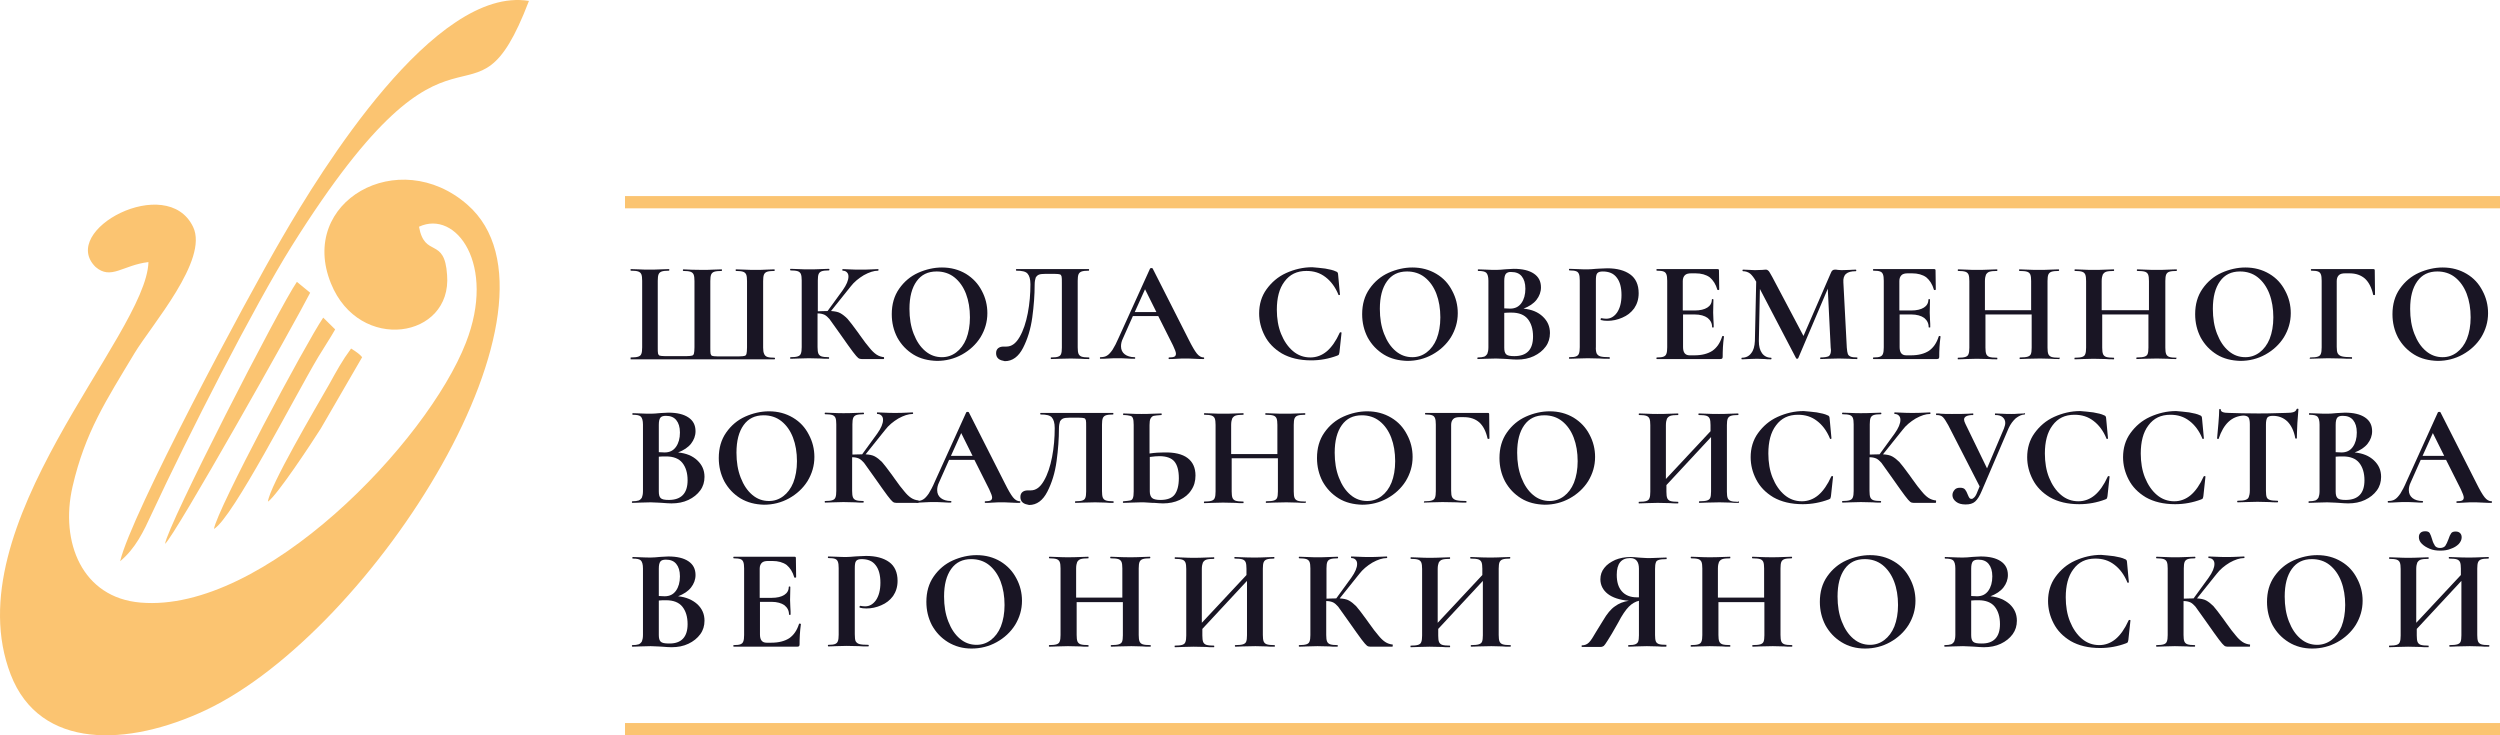 <svg width="204" height="60" viewBox="0 0 204 60" fill="none" xmlns="http://www.w3.org/2000/svg">
<g clip-path="url(#clip0)">
<path d="M51.453 29.233C51.453 29.19 51.453 29.168 51.475 29.168C51.755 29.168 51.949 29.146 52.078 29.103C52.207 29.06 52.294 28.995 52.337 28.865C52.38 28.757 52.401 28.584 52.401 28.345V22.91C52.401 22.672 52.38 22.499 52.337 22.391C52.294 22.283 52.207 22.196 52.078 22.153C51.949 22.109 51.755 22.088 51.475 22.088C51.453 22.088 51.453 22.066 51.453 22.023C51.453 21.979 51.453 21.958 51.475 21.958L52.1 21.979C52.466 22.001 52.746 22.001 52.962 22.001C53.22 22.001 53.544 22.001 53.932 21.979L54.578 21.958C54.6 21.958 54.621 21.979 54.621 22.023C54.621 22.066 54.6 22.088 54.578 22.088C54.319 22.088 54.126 22.109 53.996 22.153C53.867 22.196 53.781 22.283 53.738 22.391C53.694 22.499 53.673 22.672 53.673 22.91V28.324C53.673 28.584 53.673 28.757 53.694 28.843C53.716 28.93 53.759 28.995 53.824 29.017C53.889 29.038 54.039 29.06 54.255 29.06H56.022C56.238 29.06 56.389 29.038 56.475 29.017C56.561 28.995 56.604 28.93 56.626 28.843C56.647 28.757 56.669 28.584 56.669 28.345V22.932C56.669 22.694 56.647 22.521 56.604 22.413C56.561 22.304 56.475 22.218 56.345 22.174C56.216 22.131 56.022 22.109 55.764 22.109C55.742 22.109 55.72 22.088 55.72 22.044C55.72 22.001 55.742 21.979 55.764 21.979C56.151 22.001 56.69 22.023 57.337 22.023C57.552 22.023 57.854 22.023 58.22 22.001L58.889 21.979C58.91 21.979 58.91 22.001 58.91 22.044C58.91 22.088 58.91 22.109 58.889 22.109C58.608 22.109 58.414 22.131 58.285 22.174C58.156 22.218 58.069 22.304 58.026 22.413C57.983 22.521 57.962 22.694 57.962 22.932V28.345C57.962 28.605 57.962 28.778 57.983 28.865C58.005 28.952 58.048 29.017 58.113 29.038C58.177 29.06 58.328 29.081 58.544 29.081H60.311C60.526 29.081 60.699 29.06 60.764 29.038C60.85 29.017 60.893 28.952 60.914 28.865C60.936 28.778 60.957 28.605 60.957 28.345V22.932C60.957 22.694 60.936 22.521 60.893 22.413C60.85 22.304 60.764 22.218 60.634 22.174C60.505 22.131 60.311 22.109 60.052 22.109C60.031 22.109 60.031 22.088 60.031 22.044C60.031 22.001 60.031 21.979 60.052 21.979L60.72 22.001C61.108 22.023 61.432 22.023 61.69 22.023C61.906 22.023 62.207 22.023 62.552 22.001L63.177 21.979C63.199 21.979 63.22 22.001 63.22 22.044C63.22 22.088 63.199 22.109 63.177 22.109C62.919 22.109 62.725 22.131 62.595 22.174C62.466 22.218 62.38 22.304 62.337 22.413C62.294 22.521 62.272 22.694 62.272 22.932V28.367C62.272 28.584 62.294 28.757 62.358 28.887C62.401 28.995 62.488 29.081 62.617 29.125C62.746 29.168 62.94 29.19 63.199 29.19C63.22 29.19 63.242 29.211 63.242 29.255C63.242 29.298 63.22 29.32 63.199 29.32H51.453C51.475 29.298 51.453 29.276 51.453 29.233Z" fill="#191524"/>
<path d="M72.143 29.233C72.143 29.276 72.122 29.298 72.1 29.298H70.311C70.204 29.298 70.117 29.276 70.031 29.212C69.945 29.146 69.816 28.995 69.6 28.713C69.406 28.454 69.061 27.977 68.609 27.328L68.285 26.873C68.005 26.483 67.811 26.202 67.682 26.029C67.553 25.877 67.402 25.747 67.272 25.682C67.122 25.617 66.949 25.574 66.712 25.574V28.324C66.712 28.562 66.734 28.735 66.777 28.843C66.82 28.952 66.906 29.038 67.035 29.081C67.165 29.125 67.359 29.146 67.617 29.146C67.639 29.146 67.66 29.168 67.66 29.212C67.66 29.255 67.639 29.276 67.617 29.276C67.337 29.276 67.122 29.276 66.971 29.255L66.001 29.233L65.139 29.255C64.988 29.255 64.772 29.276 64.514 29.276C64.492 29.276 64.471 29.255 64.471 29.212C64.471 29.168 64.492 29.146 64.514 29.146C64.772 29.146 64.966 29.125 65.096 29.081C65.225 29.038 65.311 28.973 65.354 28.843C65.397 28.735 65.419 28.562 65.419 28.324V22.889C65.419 22.651 65.397 22.477 65.354 22.369C65.311 22.261 65.225 22.174 65.096 22.131C64.966 22.088 64.772 22.066 64.514 22.066C64.492 22.066 64.471 22.044 64.471 22.001C64.471 21.958 64.492 21.936 64.514 21.936L65.139 21.958C65.505 21.98 65.785 21.98 66.001 21.98C66.26 21.98 66.583 21.98 66.992 21.958L67.639 21.936C67.66 21.936 67.682 21.958 67.682 22.001C67.682 22.044 67.66 22.066 67.639 22.066C67.38 22.066 67.186 22.088 67.057 22.131C66.928 22.174 66.841 22.261 66.798 22.369C66.755 22.477 66.734 22.651 66.734 22.889V25.401C66.949 25.401 67.208 25.379 67.531 25.379L68.76 23.69C69.083 23.235 69.234 22.867 69.234 22.564C69.234 22.413 69.191 22.304 69.104 22.218C69.018 22.131 68.91 22.088 68.76 22.088C68.738 22.088 68.738 22.066 68.738 22.023C68.738 21.98 68.738 21.958 68.76 21.958L69.298 21.98C69.643 22.001 69.945 22.001 70.204 22.001C70.505 22.001 70.829 22.001 71.152 21.98L71.647 21.958C71.669 21.958 71.691 21.98 71.691 22.023C71.691 22.066 71.669 22.088 71.647 22.088C71.303 22.088 70.915 22.218 70.484 22.456C70.053 22.716 69.686 23.019 69.406 23.387L67.811 25.379C68.113 25.401 68.372 25.444 68.566 25.552C68.76 25.66 68.954 25.812 69.147 26.007C69.341 26.223 69.6 26.57 69.966 27.068L70.182 27.371C70.505 27.826 70.764 28.172 70.958 28.389C71.13 28.605 71.324 28.8 71.518 28.93C71.712 29.06 71.928 29.125 72.143 29.146C72.122 29.146 72.143 29.19 72.143 29.233Z" fill="#191524"/>
<path d="M74.535 28.93C73.975 28.583 73.543 28.128 73.22 27.544C72.918 26.959 72.768 26.331 72.768 25.638C72.768 24.837 72.962 24.144 73.371 23.56C73.781 22.975 74.298 22.542 74.923 22.26C75.548 21.979 76.216 21.827 76.862 21.827C77.595 21.827 78.242 22.001 78.824 22.347C79.384 22.694 79.815 23.148 80.117 23.733C80.418 24.296 80.569 24.902 80.569 25.552C80.569 26.266 80.375 26.916 80.009 27.522C79.643 28.107 79.125 28.583 78.5 28.93C77.875 29.276 77.186 29.449 76.453 29.449C75.742 29.427 75.095 29.276 74.535 28.93ZM78.026 28.756C78.371 28.496 78.651 28.128 78.845 27.652C79.039 27.154 79.147 26.569 79.147 25.898C79.147 25.184 79.039 24.534 78.824 23.971C78.608 23.408 78.285 22.953 77.875 22.628C77.466 22.304 76.97 22.152 76.431 22.152C75.72 22.152 75.181 22.412 74.793 22.953C74.406 23.495 74.212 24.231 74.212 25.205C74.212 25.963 74.319 26.634 74.556 27.241C74.793 27.847 75.095 28.302 75.505 28.648C75.914 28.994 76.367 29.146 76.862 29.146C77.293 29.146 77.681 29.016 78.026 28.756Z" fill="#191524"/>
<path d="M81.475 29.276C81.346 29.168 81.281 29.017 81.281 28.822C81.281 28.627 81.346 28.497 81.454 28.41C81.561 28.324 81.712 28.28 81.885 28.28H82.122C82.553 28.28 82.898 28.02 83.199 27.501C83.501 26.981 83.717 26.332 83.868 25.552C84.018 24.773 84.083 23.971 84.083 23.192C84.083 22.781 83.997 22.499 83.846 22.326C83.695 22.153 83.393 22.088 82.941 22.088C82.919 22.088 82.898 22.066 82.898 22.023C82.898 21.979 82.919 21.958 82.941 21.958H88.846C88.868 21.958 88.868 21.979 88.868 22.023C88.868 22.066 88.868 22.088 88.846 22.088C88.587 22.088 88.393 22.109 88.264 22.153C88.135 22.196 88.049 22.283 88.005 22.391C87.962 22.499 87.941 22.672 87.941 22.91V28.345C87.941 28.584 87.962 28.757 88.005 28.865C88.049 28.973 88.135 29.06 88.264 29.103C88.393 29.146 88.587 29.168 88.868 29.168C88.889 29.168 88.889 29.19 88.889 29.233C88.889 29.276 88.889 29.298 88.868 29.298C88.609 29.298 88.393 29.298 88.243 29.276L87.38 29.255L86.432 29.276C86.281 29.276 86.044 29.298 85.764 29.298C85.743 29.298 85.743 29.276 85.743 29.233C85.743 29.19 85.743 29.168 85.764 29.168C86.044 29.168 86.238 29.146 86.346 29.103C86.475 29.06 86.54 28.995 86.583 28.887C86.626 28.778 86.648 28.605 86.648 28.367V23.084C86.648 22.824 86.648 22.651 86.626 22.564C86.605 22.477 86.561 22.413 86.497 22.391C86.432 22.369 86.281 22.348 86.066 22.348H85.29C85.053 22.348 84.88 22.369 84.773 22.413C84.665 22.456 84.579 22.542 84.514 22.651C84.471 22.781 84.428 22.975 84.428 23.235C84.428 24.058 84.363 24.946 84.234 25.899C84.105 26.851 83.846 27.674 83.48 28.389C83.113 29.103 82.618 29.471 81.993 29.471C81.777 29.428 81.605 29.385 81.475 29.276Z" fill="#191524"/>
<path d="M98.263 29.233C98.263 29.276 98.241 29.298 98.198 29.298C98.047 29.298 97.81 29.298 97.466 29.276C97.121 29.255 96.884 29.255 96.733 29.255C96.539 29.255 96.302 29.255 96.022 29.276C95.763 29.298 95.547 29.298 95.397 29.298C95.375 29.298 95.353 29.276 95.353 29.233C95.353 29.19 95.375 29.168 95.397 29.168C95.591 29.168 95.741 29.146 95.828 29.103C95.914 29.06 95.957 28.973 95.957 28.865C95.957 28.735 95.871 28.518 95.72 28.194L94.513 25.79H92.444L91.625 27.631C91.517 27.847 91.474 28.064 91.474 28.259C91.474 28.54 91.582 28.757 91.776 28.908C91.97 29.06 92.25 29.146 92.573 29.146C92.616 29.146 92.638 29.168 92.638 29.211C92.638 29.255 92.616 29.276 92.573 29.276C92.422 29.276 92.228 29.276 91.97 29.255C91.668 29.233 91.409 29.233 91.194 29.233C90.978 29.233 90.72 29.233 90.44 29.255C90.181 29.276 89.966 29.276 89.793 29.276C89.772 29.276 89.75 29.255 89.75 29.211C89.75 29.168 89.772 29.146 89.793 29.146C90.009 29.146 90.203 29.103 90.332 29.017C90.483 28.93 90.634 28.757 90.784 28.54C90.935 28.302 91.108 27.977 91.302 27.522L93.845 21.914C93.866 21.893 93.888 21.871 93.953 21.871C94.017 21.871 94.06 21.893 94.06 21.914L96.991 27.696C97.272 28.259 97.487 28.627 97.659 28.843C97.832 29.06 98.026 29.168 98.22 29.168C98.241 29.146 98.263 29.19 98.263 29.233ZM92.595 25.465H94.362L93.435 23.603L92.595 25.465Z" fill="#191524"/>
<path d="M108.134 21.914C108.5 21.979 108.802 22.044 109.018 22.153C109.082 22.174 109.125 22.196 109.147 22.239C109.169 22.282 109.19 22.326 109.19 22.412L109.341 24.036C109.341 24.058 109.319 24.08 109.276 24.08C109.233 24.08 109.212 24.08 109.212 24.036C108.953 23.409 108.587 22.932 108.156 22.607C107.703 22.261 107.207 22.109 106.604 22.109C105.828 22.109 105.246 22.391 104.815 22.975C104.384 23.538 104.19 24.318 104.19 25.271C104.19 25.985 104.298 26.656 104.535 27.241C104.772 27.826 105.095 28.302 105.505 28.648C105.914 28.995 106.388 29.168 106.927 29.168C107.423 29.168 107.875 28.995 108.263 28.67C108.651 28.345 109.018 27.826 109.319 27.154C109.319 27.133 109.362 27.111 109.406 27.111C109.449 27.111 109.47 27.133 109.47 27.154L109.298 28.757C109.276 28.843 109.255 28.908 109.255 28.93C109.233 28.952 109.19 28.995 109.125 29.017C108.436 29.276 107.725 29.406 106.992 29.406C106.044 29.406 105.246 29.211 104.6 28.843C103.953 28.453 103.5 27.977 103.199 27.393C102.897 26.808 102.746 26.202 102.746 25.574C102.746 24.837 102.94 24.166 103.35 23.603C103.759 23.04 104.276 22.586 104.944 22.282C105.612 21.979 106.324 21.806 107.078 21.806C107.401 21.828 107.768 21.871 108.134 21.914Z" fill="#191524"/>
<path d="M112.92 28.93C112.359 28.583 111.928 28.128 111.605 27.544C111.303 26.959 111.152 26.331 111.152 25.638C111.152 24.837 111.346 24.144 111.756 23.56C112.165 22.975 112.683 22.542 113.308 22.26C113.933 21.979 114.601 21.827 115.247 21.827C115.98 21.827 116.626 22.001 117.208 22.347C117.79 22.694 118.2 23.148 118.501 23.733C118.803 24.296 118.954 24.902 118.954 25.552C118.954 26.266 118.76 26.916 118.394 27.522C118.027 28.107 117.51 28.583 116.885 28.93C116.26 29.276 115.57 29.449 114.838 29.449C114.126 29.427 113.48 29.276 112.92 28.93ZM116.411 28.756C116.756 28.496 117.036 28.128 117.23 27.652C117.424 27.154 117.532 26.569 117.532 25.898C117.532 25.184 117.424 24.534 117.208 23.971C116.993 23.408 116.67 22.953 116.26 22.628C115.851 22.304 115.355 22.152 114.816 22.152C114.105 22.152 113.566 22.412 113.178 22.953C112.79 23.495 112.596 24.231 112.596 25.205C112.596 25.963 112.704 26.634 112.941 27.241C113.178 27.847 113.48 28.302 113.889 28.648C114.299 28.994 114.751 29.146 115.247 29.146C115.678 29.146 116.066 29.016 116.411 28.756Z" fill="#191524"/>
<path d="M125.894 25.834C126.282 26.202 126.476 26.635 126.476 27.176C126.476 27.587 126.368 27.956 126.131 28.28C125.894 28.605 125.57 28.865 125.161 29.06C124.751 29.255 124.299 29.341 123.782 29.341C123.566 29.341 123.307 29.32 123.027 29.298C122.92 29.298 122.79 29.276 122.618 29.276C122.467 29.276 122.273 29.255 122.079 29.255L121.217 29.276C121.066 29.276 120.851 29.298 120.592 29.298C120.57 29.298 120.549 29.276 120.549 29.233C120.549 29.19 120.57 29.168 120.592 29.168C120.807 29.168 120.98 29.146 121.109 29.103C121.217 29.06 121.303 28.973 121.368 28.865C121.411 28.757 121.454 28.584 121.454 28.345V22.91C121.454 22.586 121.389 22.369 121.282 22.261C121.174 22.153 120.958 22.109 120.613 22.109C120.592 22.109 120.592 22.088 120.592 22.044C120.592 22.001 120.592 21.98 120.613 21.98L121.238 22.001C121.605 22.023 121.885 22.023 122.101 22.023C122.316 22.023 122.553 22.001 122.769 21.98C122.855 21.98 122.963 21.958 123.113 21.958C123.264 21.958 123.415 21.936 123.523 21.936C124.234 21.936 124.773 22.066 125.161 22.326C125.549 22.586 125.743 22.954 125.743 23.452C125.743 23.82 125.613 24.166 125.376 24.47C125.139 24.773 124.773 25.011 124.32 25.184C124.988 25.249 125.506 25.465 125.894 25.834ZM122.876 22.348C122.79 22.456 122.747 22.651 122.747 22.932V25.162L123.221 25.184C123.631 25.184 123.932 25.032 124.148 24.729C124.363 24.426 124.471 24.037 124.471 23.56C124.471 23.105 124.363 22.781 124.17 22.542C123.976 22.304 123.695 22.196 123.329 22.196C123.135 22.174 122.963 22.239 122.876 22.348ZM125.096 27.458C125.096 26.851 124.945 26.375 124.665 26.029C124.385 25.682 123.932 25.509 123.351 25.509C123.135 25.509 122.92 25.509 122.747 25.53V28.367C122.747 28.627 122.79 28.8 122.898 28.908C123.006 29.017 123.221 29.06 123.566 29.06C124.601 29.06 125.096 28.519 125.096 27.458Z" fill="#191524"/>
<path d="M130.288 28.843C130.353 28.952 130.439 29.038 130.59 29.081C130.741 29.125 130.978 29.146 131.323 29.146C131.344 29.146 131.366 29.168 131.366 29.211C131.366 29.255 131.344 29.276 131.323 29.276C131 29.276 130.762 29.276 130.568 29.255L129.556 29.233L128.693 29.255C128.543 29.255 128.327 29.276 128.068 29.276C128.047 29.276 128.025 29.255 128.025 29.211C128.025 29.168 128.047 29.146 128.068 29.146C128.327 29.146 128.5 29.125 128.607 29.081C128.715 29.038 128.801 28.973 128.844 28.843C128.887 28.735 128.909 28.562 128.909 28.324V22.889C128.909 22.651 128.887 22.477 128.844 22.369C128.801 22.261 128.737 22.174 128.607 22.131C128.5 22.088 128.306 22.066 128.068 22.066C128.047 22.066 128.025 22.044 128.025 22.001C128.025 21.958 128.047 21.936 128.068 21.936L128.693 21.958C129.06 21.979 129.34 21.979 129.556 21.979C129.75 21.979 129.965 21.958 130.224 21.936C130.331 21.936 130.461 21.915 130.612 21.915C130.762 21.915 130.956 21.893 131.15 21.893C131.948 21.893 132.573 22.066 133.025 22.391C133.478 22.716 133.715 23.235 133.715 23.928C133.715 24.404 133.586 24.816 133.349 25.162C133.09 25.509 132.788 25.747 132.379 25.92C131.991 26.093 131.581 26.18 131.172 26.18C130.956 26.18 130.784 26.158 130.633 26.115C130.612 26.115 130.612 26.093 130.612 26.05C130.612 26.029 130.612 26.007 130.633 25.985C130.655 25.963 130.655 25.963 130.676 25.963C130.784 25.985 130.935 26.007 131.064 26.007C131.431 26.007 131.711 25.834 131.948 25.509C132.185 25.162 132.314 24.686 132.314 24.08C132.314 23.452 132.185 22.976 131.926 22.651C131.668 22.304 131.28 22.153 130.784 22.153C130.568 22.153 130.418 22.196 130.331 22.304C130.245 22.413 130.224 22.607 130.224 22.91V28.28C130.202 28.54 130.245 28.735 130.288 28.843Z" fill="#191524"/>
<path d="M140.591 27.414C140.613 27.414 140.634 27.414 140.656 27.436C140.677 27.457 140.677 27.457 140.677 27.457C140.591 28.064 140.57 28.627 140.57 29.125C140.57 29.19 140.548 29.233 140.527 29.255C140.505 29.276 140.462 29.298 140.376 29.298H135.203C135.182 29.298 135.16 29.276 135.16 29.233C135.16 29.19 135.182 29.168 135.203 29.168C135.462 29.168 135.634 29.146 135.742 29.103C135.85 29.06 135.936 28.995 135.979 28.865C136.022 28.757 136.044 28.584 136.044 28.345V22.91C136.044 22.672 136.022 22.499 135.979 22.391C135.936 22.283 135.871 22.196 135.742 22.153C135.634 22.109 135.44 22.088 135.203 22.088C135.182 22.088 135.16 22.066 135.16 22.023C135.16 21.979 135.182 21.958 135.203 21.958H140.16C140.246 21.958 140.268 22.001 140.268 22.066L140.289 23.625C140.289 23.647 140.268 23.647 140.225 23.668C140.182 23.668 140.16 23.668 140.139 23.647C140.009 23.192 139.794 22.867 139.514 22.629C139.212 22.413 138.824 22.304 138.35 22.304H138.005C137.768 22.304 137.595 22.348 137.488 22.456C137.38 22.564 137.315 22.716 137.315 22.932V25.336H138.285C138.738 25.336 139.083 25.249 139.32 25.097C139.557 24.946 139.686 24.729 139.686 24.448C139.686 24.426 139.708 24.404 139.751 24.404C139.794 24.404 139.815 24.426 139.815 24.448L139.794 25.509L139.815 26.072C139.837 26.332 139.837 26.548 139.837 26.7C139.837 26.721 139.815 26.721 139.772 26.721C139.729 26.721 139.708 26.721 139.708 26.7C139.708 26.375 139.578 26.137 139.341 25.942C139.104 25.769 138.738 25.66 138.285 25.66H137.337V28.324C137.337 28.54 137.38 28.713 137.466 28.822C137.552 28.93 137.682 28.995 137.876 28.995H138.264C138.867 28.995 139.363 28.865 139.729 28.627C140.096 28.367 140.354 27.999 140.527 27.457C140.548 27.414 140.57 27.414 140.591 27.414Z" fill="#191524"/>
<path d="M151.561 29.233C151.561 29.276 151.561 29.298 151.539 29.298C151.281 29.298 151.065 29.298 150.914 29.276L150.052 29.255L149.169 29.276C149.018 29.276 148.824 29.298 148.565 29.298C148.544 29.298 148.522 29.276 148.522 29.233C148.522 29.19 148.544 29.168 148.565 29.168C148.888 29.168 149.104 29.125 149.233 29.06C149.341 28.973 149.406 28.822 149.406 28.562L149.384 28.367L149.147 23.56L146.733 29.233C146.712 29.255 146.69 29.276 146.647 29.276C146.604 29.276 146.561 29.255 146.561 29.233L143.608 23.582L143.522 27.826C143.522 28.259 143.608 28.584 143.781 28.822C143.953 29.06 144.212 29.19 144.513 29.19C144.535 29.19 144.556 29.211 144.556 29.255C144.556 29.298 144.535 29.32 144.513 29.32C144.298 29.32 144.147 29.32 144.018 29.298L143.371 29.276L142.638 29.298C142.509 29.298 142.337 29.32 142.143 29.32C142.121 29.32 142.1 29.298 142.1 29.255C142.1 29.211 142.121 29.19 142.143 29.19C142.466 29.19 142.725 29.06 142.897 28.822C143.091 28.584 143.177 28.259 143.199 27.826L143.306 22.976L143.285 22.954C143.134 22.672 142.962 22.456 142.811 22.326C142.638 22.196 142.444 22.131 142.229 22.131C142.207 22.131 142.186 22.109 142.186 22.066C142.186 22.023 142.207 22.001 142.229 22.001L142.768 22.023C142.875 22.023 143.026 22.044 143.199 22.044L143.824 22.023C143.888 22.023 143.975 22.001 144.082 22.001C144.19 22.001 144.255 22.044 144.319 22.109C144.384 22.174 144.47 22.348 144.621 22.607L147.164 27.414L149.384 22.304C149.427 22.196 149.47 22.109 149.535 22.066C149.578 22.023 149.664 22.001 149.729 22.001C149.794 22.001 149.88 22.001 149.966 22.023C150.052 22.023 150.16 22.044 150.268 22.044L150.957 22.023C151.065 22.023 151.216 22.001 151.431 22.001C151.453 22.001 151.475 22.023 151.475 22.066C151.475 22.109 151.453 22.131 151.431 22.131C151.065 22.131 150.806 22.196 150.634 22.348C150.462 22.499 150.397 22.737 150.419 23.04L150.699 28.367C150.72 28.605 150.742 28.778 150.785 28.887C150.828 28.995 150.914 29.06 151.022 29.103C151.13 29.146 151.302 29.168 151.561 29.168C151.561 29.146 151.561 29.19 151.561 29.233Z" fill="#191524"/>
<path d="M158.263 27.414C158.285 27.414 158.306 27.414 158.328 27.436C158.349 27.457 158.349 27.457 158.349 27.457C158.263 28.064 158.241 28.627 158.241 29.125C158.241 29.19 158.22 29.233 158.198 29.255C158.177 29.276 158.134 29.298 158.048 29.298H152.875C152.854 29.298 152.832 29.276 152.832 29.233C152.832 29.19 152.854 29.168 152.875 29.168C153.134 29.168 153.306 29.146 153.414 29.103C153.522 29.06 153.608 28.995 153.651 28.865C153.694 28.757 153.716 28.584 153.716 28.345V22.91C153.716 22.672 153.694 22.499 153.651 22.391C153.608 22.283 153.543 22.196 153.414 22.153C153.306 22.109 153.112 22.088 152.875 22.088C152.854 22.088 152.832 22.066 152.832 22.023C152.832 21.979 152.854 21.958 152.875 21.958H157.832C157.918 21.958 157.94 22.001 157.94 22.066L157.961 23.625C157.961 23.647 157.94 23.647 157.897 23.668C157.854 23.668 157.832 23.668 157.81 23.647C157.681 23.192 157.466 22.867 157.185 22.629C156.884 22.413 156.496 22.304 156.022 22.304H155.677C155.44 22.304 155.267 22.348 155.16 22.456C155.052 22.564 154.987 22.716 154.987 22.932V25.336H155.957C156.41 25.336 156.754 25.249 156.992 25.097C157.229 24.946 157.358 24.729 157.358 24.448C157.358 24.426 157.379 24.404 157.423 24.404C157.466 24.404 157.487 24.426 157.487 24.448L157.466 25.509L157.487 26.072C157.509 26.332 157.509 26.548 157.509 26.7C157.509 26.721 157.487 26.721 157.444 26.721C157.401 26.721 157.379 26.721 157.379 26.7C157.379 26.375 157.25 26.137 157.013 25.942C156.776 25.769 156.41 25.66 155.957 25.66H155.009V28.324C155.009 28.54 155.052 28.713 155.138 28.822C155.224 28.93 155.354 28.995 155.548 28.995H155.935C156.539 28.995 157.035 28.865 157.401 28.627C157.767 28.367 158.026 27.999 158.198 27.457C158.22 27.414 158.242 27.414 158.263 27.414Z" fill="#191524"/>
<path d="M168.069 29.233C168.069 29.276 168.047 29.298 168.026 29.298C167.746 29.298 167.53 29.298 167.379 29.276L166.474 29.255L165.418 29.276C165.267 29.276 165.095 29.298 164.836 29.298C164.815 29.298 164.793 29.276 164.793 29.233C164.793 29.19 164.815 29.168 164.836 29.168C165.116 29.168 165.332 29.146 165.461 29.103C165.591 29.06 165.677 28.995 165.72 28.887C165.763 28.778 165.784 28.605 165.784 28.367V25.66H162.013V28.367C162.013 28.605 162.034 28.778 162.078 28.887C162.121 28.995 162.207 29.081 162.336 29.125C162.466 29.168 162.681 29.19 162.961 29.19C162.983 29.19 162.983 29.211 162.983 29.255C162.983 29.298 162.983 29.32 162.961 29.32C162.681 29.32 162.466 29.32 162.315 29.298L161.302 29.276L160.418 29.298C160.267 29.298 160.052 29.32 159.772 29.32C159.75 29.32 159.75 29.298 159.75 29.255C159.75 29.211 159.75 29.19 159.772 29.19C160.052 29.19 160.246 29.168 160.375 29.125C160.504 29.081 160.591 29.016 160.634 28.887C160.677 28.778 160.698 28.605 160.698 28.367V22.932C160.698 22.694 160.677 22.521 160.634 22.412C160.591 22.304 160.504 22.217 160.375 22.174C160.246 22.131 160.052 22.109 159.793 22.109C159.772 22.109 159.75 22.087 159.75 22.044C159.75 22.001 159.772 21.979 159.793 21.979L160.418 22.001C160.784 22.023 161.065 22.023 161.28 22.023C161.582 22.023 161.927 22.023 162.315 22.001L162.961 21.979C162.983 21.979 162.983 22.001 162.983 22.044C162.983 22.087 162.983 22.109 162.961 22.109C162.681 22.109 162.466 22.131 162.336 22.174C162.207 22.217 162.121 22.304 162.056 22.412C162.013 22.521 161.97 22.694 161.97 22.932V25.314H165.741V22.932C165.741 22.694 165.72 22.521 165.677 22.412C165.634 22.304 165.547 22.217 165.418 22.174C165.289 22.131 165.073 22.109 164.793 22.109C164.772 22.109 164.75 22.087 164.75 22.044C164.75 22.001 164.772 21.979 164.793 21.979L165.375 22.001C165.763 22.023 166.108 22.023 166.431 22.023C166.647 22.023 166.948 22.023 167.336 22.001L167.983 21.979C168.004 21.979 168.026 22.001 168.026 22.044C168.026 22.087 168.004 22.109 167.983 22.109C167.724 22.109 167.53 22.131 167.401 22.174C167.272 22.217 167.185 22.304 167.142 22.412C167.099 22.521 167.078 22.694 167.078 22.932V28.367C167.078 28.605 167.099 28.778 167.142 28.887C167.185 28.995 167.272 29.081 167.401 29.125C167.53 29.168 167.724 29.19 168.004 29.19C168.069 29.146 168.069 29.19 168.069 29.233Z" fill="#191524"/>
<path d="M177.596 29.233C177.596 29.276 177.575 29.298 177.553 29.298C177.273 29.298 177.058 29.298 176.907 29.276L176.001 29.255L174.945 29.276C174.795 29.276 174.622 29.298 174.364 29.298C174.342 29.298 174.32 29.276 174.32 29.233C174.32 29.19 174.342 29.168 174.364 29.168C174.644 29.168 174.859 29.146 174.989 29.103C175.118 29.06 175.204 28.995 175.247 28.887C175.29 28.778 175.312 28.605 175.312 28.367V25.66H171.54V28.367C171.54 28.605 171.562 28.778 171.605 28.887C171.648 28.995 171.734 29.081 171.864 29.125C171.993 29.168 172.208 29.19 172.489 29.19C172.51 29.19 172.51 29.211 172.51 29.255C172.51 29.298 172.51 29.32 172.489 29.32C172.208 29.32 171.993 29.32 171.842 29.298L170.829 29.276L169.945 29.298C169.795 29.298 169.579 29.32 169.299 29.32C169.277 29.32 169.277 29.298 169.277 29.255C169.277 29.211 169.277 29.19 169.299 29.19C169.579 29.19 169.773 29.168 169.902 29.125C170.032 29.081 170.118 29.016 170.161 28.887C170.204 28.778 170.226 28.605 170.226 28.367V22.932C170.226 22.694 170.204 22.521 170.161 22.412C170.118 22.304 170.032 22.217 169.902 22.174C169.773 22.131 169.579 22.109 169.32 22.109C169.299 22.109 169.277 22.087 169.277 22.044C169.277 22.001 169.299 21.979 169.32 21.979L169.945 22.001C170.312 22.023 170.592 22.023 170.808 22.023C171.109 22.023 171.454 22.023 171.842 22.001L172.489 21.979C172.51 21.979 172.51 22.001 172.51 22.044C172.51 22.087 172.51 22.109 172.489 22.109C172.208 22.109 171.993 22.131 171.864 22.174C171.734 22.217 171.648 22.304 171.583 22.412C171.54 22.521 171.497 22.694 171.497 22.932V25.314H175.355V22.932C175.355 22.694 175.333 22.521 175.29 22.412C175.247 22.304 175.161 22.217 175.032 22.174C174.902 22.131 174.687 22.109 174.407 22.109C174.385 22.109 174.364 22.087 174.364 22.044C174.364 22.001 174.385 21.979 174.407 21.979L174.989 22.001C175.376 22.023 175.721 22.023 176.045 22.023C176.26 22.023 176.562 22.023 176.95 22.001L177.596 21.979C177.618 21.979 177.639 22.001 177.639 22.044C177.639 22.087 177.618 22.109 177.596 22.109C177.338 22.109 177.144 22.131 177.014 22.174C176.885 22.217 176.799 22.304 176.756 22.412C176.713 22.521 176.691 22.694 176.691 22.932V28.367C176.691 28.605 176.713 28.778 176.756 28.887C176.799 28.995 176.885 29.081 177.014 29.125C177.144 29.168 177.338 29.19 177.618 29.19C177.596 29.146 177.596 29.19 177.596 29.233Z" fill="#191524"/>
<path d="M180.892 28.93C180.332 28.583 179.901 28.128 179.578 27.544C179.276 26.959 179.125 26.331 179.125 25.638C179.125 24.837 179.319 24.144 179.728 23.56C180.138 22.975 180.655 22.542 181.28 22.26C181.905 21.979 182.573 21.827 183.22 21.827C183.953 21.827 184.599 22.001 185.181 22.347C185.763 22.694 186.172 23.148 186.474 23.733C186.776 24.296 186.927 24.902 186.927 25.552C186.927 26.266 186.733 26.916 186.366 27.522C186 28.107 185.483 28.583 184.858 28.93C184.233 29.276 183.543 29.449 182.81 29.449C182.099 29.427 181.453 29.276 180.892 28.93ZM184.384 28.756C184.728 28.496 185.009 28.128 185.203 27.652C185.397 27.154 185.504 26.569 185.504 25.898C185.504 25.184 185.397 24.534 185.181 23.971C184.966 23.408 184.642 22.953 184.233 22.628C183.823 22.304 183.328 22.152 182.789 22.152C182.078 22.152 181.539 22.412 181.151 22.953C180.763 23.495 180.569 24.231 180.569 25.205C180.569 25.963 180.677 26.634 180.914 27.241C181.151 27.847 181.453 28.302 181.862 28.648C182.272 28.994 182.724 29.146 183.22 29.146C183.651 29.146 184.039 29.016 184.384 28.756Z" fill="#191524"/>
<path d="M188.479 29.233C188.479 29.19 188.5 29.168 188.522 29.168C188.802 29.168 188.996 29.146 189.125 29.103C189.255 29.06 189.341 28.995 189.384 28.865C189.427 28.757 189.448 28.584 189.448 28.345V22.91C189.448 22.672 189.427 22.499 189.384 22.391C189.341 22.283 189.276 22.196 189.147 22.153C189.039 22.109 188.845 22.088 188.608 22.088C188.586 22.088 188.565 22.066 188.565 22.023C188.565 21.979 188.586 21.958 188.608 21.958H193.673C193.759 21.958 193.78 22.001 193.78 22.066L193.802 24.036C193.802 24.058 193.78 24.08 193.737 24.08C193.694 24.08 193.673 24.08 193.651 24.058C193.522 23.452 193.285 23.019 192.983 22.737C192.66 22.456 192.25 22.304 191.711 22.304H191.367C191.13 22.304 190.957 22.348 190.849 22.456C190.742 22.564 190.677 22.716 190.677 22.932V28.302C190.677 28.54 190.698 28.735 190.763 28.843C190.828 28.952 190.936 29.038 191.108 29.081C191.28 29.125 191.539 29.146 191.905 29.146C191.927 29.146 191.927 29.168 191.927 29.211C191.927 29.255 191.927 29.276 191.905 29.276C191.582 29.276 191.345 29.276 191.151 29.255L189.966 29.233L189.082 29.255C188.931 29.255 188.716 29.276 188.436 29.276C188.479 29.298 188.479 29.276 188.479 29.233Z" fill="#191524"/>
<path d="M196.992 28.93C196.432 28.583 196 28.128 195.677 27.544C195.375 26.959 195.225 26.331 195.225 25.638C195.225 24.837 195.419 24.144 195.828 23.56C196.238 22.975 196.755 22.542 197.38 22.26C198.005 21.979 198.673 21.827 199.319 21.827C200.052 21.827 200.699 22.001 201.281 22.347C201.863 22.694 202.272 23.148 202.574 23.733C202.875 24.296 203.026 24.902 203.026 25.552C203.026 26.266 202.832 26.916 202.466 27.522C202.1 28.107 201.582 28.583 200.957 28.93C200.332 29.276 199.643 29.449 198.91 29.449C198.199 29.427 197.552 29.276 196.992 28.93ZM200.483 28.756C200.828 28.496 201.108 28.128 201.302 27.652C201.496 27.154 201.604 26.569 201.604 25.898C201.604 25.184 201.496 24.534 201.281 23.971C201.065 23.408 200.742 22.953 200.332 22.628C199.923 22.304 199.427 22.152 198.888 22.152C198.177 22.152 197.638 22.412 197.25 22.953C196.863 23.495 196.669 24.231 196.669 25.205C196.669 25.963 196.776 26.634 197.013 27.241C197.25 27.847 197.552 28.302 197.962 28.648C198.371 28.994 198.824 29.146 199.319 29.146C199.75 29.146 200.138 29.016 200.483 28.756Z" fill="#191524"/>
<path d="M56.905 37.569C57.293 37.937 57.487 38.37 57.487 38.912C57.487 39.323 57.38 39.691 57.142 40.016C56.905 40.341 56.582 40.601 56.173 40.795C55.763 40.99 55.311 41.077 54.793 41.077C54.578 41.077 54.319 41.055 54.039 41.034C53.931 41.034 53.802 41.012 53.63 41.012C53.479 41.012 53.285 40.99 53.091 40.99L52.229 41.012C52.078 41.012 51.862 41.034 51.604 41.034C51.582 41.034 51.56 41.012 51.56 40.969C51.56 40.925 51.582 40.904 51.604 40.904C51.819 40.904 51.992 40.882 52.121 40.839C52.229 40.795 52.315 40.709 52.38 40.601C52.423 40.492 52.466 40.319 52.466 40.081V34.646C52.466 34.321 52.401 34.105 52.293 33.996C52.185 33.888 51.97 33.845 51.625 33.845C51.604 33.845 51.604 33.823 51.604 33.78C51.604 33.737 51.604 33.715 51.625 33.715L52.25 33.737C52.617 33.758 52.897 33.758 53.112 33.758C53.328 33.758 53.565 33.737 53.78 33.715C53.867 33.715 53.974 33.693 54.125 33.693C54.276 33.693 54.427 33.672 54.535 33.672C55.246 33.672 55.785 33.802 56.173 34.062C56.561 34.321 56.755 34.689 56.755 35.187C56.755 35.556 56.625 35.902 56.388 36.205C56.151 36.508 55.785 36.746 55.332 36.92C56 36.985 56.517 37.201 56.905 37.569ZM53.888 34.083C53.802 34.191 53.759 34.386 53.759 34.668V36.898L54.233 36.92C54.642 36.92 54.944 36.768 55.16 36.465C55.375 36.162 55.483 35.772 55.483 35.296C55.483 34.841 55.375 34.516 55.181 34.278C54.987 34.04 54.707 33.932 54.341 33.932C54.125 33.932 53.974 33.975 53.888 34.083ZM56.108 39.193C56.108 38.587 55.957 38.111 55.677 37.764C55.397 37.418 54.944 37.245 54.362 37.245C54.147 37.245 53.931 37.245 53.759 37.266V40.103C53.759 40.362 53.802 40.536 53.91 40.644C54.017 40.752 54.233 40.795 54.578 40.795C55.591 40.795 56.108 40.254 56.108 39.193Z" fill="#191524"/>
<path d="M60.42 40.666C59.859 40.319 59.428 39.864 59.105 39.28C58.803 38.695 58.652 38.067 58.652 37.374C58.652 36.573 58.846 35.88 59.256 35.296C59.665 34.711 60.182 34.278 60.807 33.996C61.432 33.715 62.101 33.563 62.747 33.563C63.48 33.563 64.126 33.737 64.708 34.083C65.29 34.43 65.7 34.884 66.001 35.469C66.303 36.032 66.454 36.638 66.454 37.288C66.454 38.002 66.26 38.652 65.894 39.258C65.527 39.843 65.01 40.319 64.385 40.666C63.76 41.012 63.07 41.185 62.338 41.185C61.627 41.164 61.002 41.012 60.42 40.666ZM63.911 40.492C64.256 40.233 64.536 39.864 64.73 39.388C64.924 38.89 65.032 38.305 65.032 37.634C65.032 36.92 64.924 36.27 64.708 35.707C64.493 35.144 64.17 34.689 63.76 34.365C63.351 34.04 62.855 33.888 62.316 33.888C61.605 33.888 61.066 34.148 60.678 34.689C60.29 35.231 60.096 35.967 60.096 36.941C60.096 37.699 60.204 38.37 60.441 38.977C60.678 39.583 60.98 40.038 61.389 40.384C61.799 40.73 62.252 40.882 62.747 40.882C63.178 40.882 63.566 40.752 63.911 40.492Z" fill="#191524"/>
<path d="M74.965 40.969C74.965 41.012 74.944 41.034 74.922 41.034H73.133C73.026 41.034 72.939 41.012 72.853 40.947C72.767 40.882 72.638 40.731 72.422 40.449C72.228 40.19 71.883 39.713 71.431 39.063L71.108 38.609C70.827 38.219 70.633 37.938 70.504 37.764C70.375 37.613 70.224 37.483 70.095 37.418C69.944 37.353 69.771 37.31 69.534 37.31V40.06C69.534 40.298 69.556 40.471 69.599 40.579C69.642 40.688 69.728 40.774 69.858 40.817C69.987 40.861 70.181 40.882 70.439 40.882C70.461 40.882 70.483 40.904 70.483 40.947C70.483 40.991 70.461 41.012 70.439 41.012C70.159 41.012 69.944 41.012 69.793 40.991L68.823 40.969L67.961 40.991C67.81 40.991 67.595 41.012 67.336 41.012C67.314 41.012 67.293 40.991 67.293 40.947C67.293 40.904 67.314 40.882 67.336 40.882C67.595 40.882 67.789 40.861 67.918 40.817C68.047 40.774 68.133 40.709 68.177 40.579C68.22 40.471 68.241 40.298 68.241 40.06V34.625C68.241 34.387 68.22 34.213 68.177 34.105C68.133 33.997 68.047 33.91 67.918 33.867C67.789 33.824 67.595 33.802 67.336 33.802C67.314 33.802 67.293 33.78 67.293 33.737C67.293 33.694 67.314 33.672 67.336 33.672L67.961 33.694C68.328 33.715 68.608 33.715 68.823 33.715C69.082 33.715 69.405 33.715 69.814 33.694L70.461 33.672C70.483 33.672 70.504 33.694 70.504 33.737C70.504 33.78 70.483 33.802 70.461 33.802C70.202 33.802 70.008 33.824 69.879 33.867C69.75 33.91 69.664 33.997 69.621 34.105C69.577 34.213 69.556 34.387 69.556 34.625V37.093C69.771 37.093 70.03 37.072 70.353 37.072L71.582 35.383C71.905 34.928 72.056 34.56 72.056 34.257C72.056 34.105 72.013 33.997 71.927 33.91C71.84 33.824 71.733 33.78 71.582 33.78C71.56 33.78 71.56 33.759 71.56 33.715C71.56 33.672 71.56 33.65 71.582 33.65L72.121 33.672C72.465 33.694 72.767 33.694 73.026 33.694C73.327 33.694 73.651 33.694 73.974 33.672L74.47 33.65C74.491 33.65 74.513 33.672 74.513 33.715C74.513 33.759 74.491 33.78 74.47 33.78C74.125 33.78 73.737 33.91 73.306 34.148C72.875 34.408 72.508 34.711 72.228 35.08L70.633 37.072C70.935 37.093 71.194 37.136 71.388 37.245C71.582 37.353 71.776 37.505 71.97 37.699C72.164 37.916 72.422 38.262 72.789 38.76L73.004 39.063C73.327 39.518 73.586 39.865 73.78 40.081C73.952 40.298 74.146 40.493 74.34 40.623C74.534 40.752 74.75 40.817 74.965 40.839C74.944 40.882 74.965 40.926 74.965 40.969Z" fill="#191524"/>
<path d="M83.263 40.969C83.263 41.012 83.241 41.034 83.198 41.034C83.047 41.034 82.81 41.034 82.466 41.012C82.121 40.99 81.884 40.99 81.733 40.99C81.539 40.99 81.302 40.99 81.022 41.012C80.763 41.034 80.547 41.034 80.397 41.034C80.375 41.034 80.353 41.012 80.353 40.969C80.353 40.925 80.375 40.904 80.397 40.904C80.591 40.904 80.741 40.882 80.828 40.839C80.914 40.796 80.957 40.709 80.957 40.601C80.957 40.471 80.871 40.254 80.72 39.929L79.513 37.526H77.444L76.625 39.367C76.517 39.583 76.474 39.8 76.474 39.995C76.474 40.276 76.582 40.492 76.776 40.644C76.97 40.796 77.25 40.882 77.573 40.882C77.616 40.882 77.638 40.904 77.638 40.947C77.638 40.99 77.616 41.012 77.573 41.012C77.422 41.012 77.228 41.012 76.97 40.99C76.668 40.969 76.409 40.969 76.194 40.969C75.978 40.969 75.72 40.969 75.44 40.99C75.181 41.012 74.966 41.012 74.793 41.012C74.772 41.012 74.75 40.99 74.75 40.947C74.75 40.904 74.772 40.882 74.793 40.882C75.009 40.882 75.203 40.839 75.332 40.752C75.483 40.666 75.634 40.492 75.784 40.276C75.935 40.038 76.108 39.713 76.302 39.258L78.845 33.65C78.866 33.629 78.888 33.607 78.953 33.607C79.017 33.607 79.06 33.629 79.06 33.65L81.991 39.431C82.272 39.995 82.487 40.363 82.659 40.579C82.832 40.796 83.026 40.904 83.22 40.904C83.241 40.882 83.263 40.925 83.263 40.969ZM77.595 37.201H79.362L78.435 35.339L77.595 37.201Z" fill="#191524"/>
<path d="M83.458 41.012C83.328 40.904 83.264 40.752 83.264 40.557C83.264 40.362 83.328 40.233 83.436 40.146C83.544 40.059 83.695 40.016 83.867 40.016H84.104C84.535 40.016 84.88 39.756 85.182 39.236C85.484 38.717 85.699 38.067 85.85 37.288C86.001 36.508 86.065 35.707 86.065 34.928C86.065 34.516 85.979 34.235 85.828 34.062C85.677 33.888 85.376 33.823 84.923 33.823C84.902 33.823 84.88 33.802 84.88 33.758C84.88 33.715 84.902 33.693 84.923 33.693H90.828C90.85 33.693 90.85 33.715 90.85 33.758C90.85 33.802 90.85 33.823 90.828 33.823C90.57 33.823 90.376 33.845 90.246 33.888C90.117 33.931 90.031 34.018 89.988 34.126C89.945 34.235 89.923 34.408 89.923 34.646V40.081C89.923 40.319 89.945 40.492 89.988 40.601C90.031 40.709 90.117 40.795 90.246 40.839C90.376 40.882 90.57 40.904 90.85 40.904C90.871 40.904 90.871 40.925 90.871 40.969C90.871 41.012 90.871 41.034 90.85 41.034C90.591 41.034 90.376 41.034 90.225 41.012L89.363 40.99L88.415 41.012C88.264 41.012 88.027 41.034 87.746 41.034C87.725 41.034 87.725 41.012 87.725 40.969C87.725 40.925 87.725 40.904 87.746 40.904C88.027 40.904 88.221 40.882 88.328 40.839C88.458 40.795 88.522 40.73 88.565 40.622C88.609 40.514 88.63 40.341 88.63 40.103V34.819C88.63 34.559 88.63 34.386 88.609 34.3C88.587 34.213 88.544 34.148 88.479 34.126C88.415 34.105 88.264 34.083 88.048 34.083H87.272C87.035 34.083 86.863 34.105 86.755 34.148C86.647 34.191 86.561 34.278 86.496 34.386C86.453 34.516 86.41 34.711 86.41 34.971C86.41 35.794 86.346 36.681 86.216 37.634C86.087 38.587 85.828 39.41 85.462 40.124C85.096 40.839 84.6 41.207 83.975 41.207C83.759 41.164 83.587 41.12 83.458 41.012Z" fill="#191524"/>
<path d="M96.905 37.374C97.336 37.699 97.552 38.176 97.552 38.803C97.552 39.258 97.444 39.648 97.207 39.994C96.991 40.341 96.668 40.601 96.259 40.796C95.849 40.99 95.397 41.077 94.901 41.077C94.707 41.077 94.47 41.055 94.19 41.034C94.082 41.034 93.931 41.034 93.694 41.012C93.478 40.99 93.263 40.99 93.091 40.99L92.336 41.012C92.164 41.012 91.948 41.034 91.668 41.034C91.647 41.034 91.625 41.012 91.625 40.969C91.625 40.925 91.647 40.904 91.668 40.904C91.927 40.882 92.121 40.861 92.228 40.839C92.336 40.817 92.401 40.752 92.444 40.644C92.487 40.536 92.509 40.362 92.509 40.103V34.668C92.509 34.408 92.487 34.235 92.444 34.127C92.401 34.018 92.336 33.953 92.228 33.932C92.121 33.91 91.948 33.867 91.668 33.867C91.647 33.867 91.647 33.845 91.647 33.802C91.647 33.758 91.647 33.737 91.668 33.737L92.25 33.758C92.573 33.78 92.875 33.78 93.134 33.78C93.392 33.78 93.716 33.78 94.103 33.758L94.772 33.737C94.793 33.737 94.793 33.758 94.793 33.802C94.793 33.845 94.793 33.867 94.772 33.867C94.47 33.888 94.254 33.91 94.147 33.932C94.039 33.953 93.953 34.04 93.888 34.148C93.823 34.257 93.802 34.451 93.802 34.69V37.006C94.233 36.941 94.621 36.92 94.966 36.92C95.828 36.898 96.474 37.05 96.905 37.374ZM95.849 40.362C96.065 40.081 96.194 39.626 96.194 39.02C96.194 38.392 96.065 37.937 95.828 37.656C95.591 37.374 95.181 37.223 94.599 37.223C94.405 37.223 94.147 37.245 93.823 37.288V40.103C93.823 40.341 93.888 40.514 93.996 40.622C94.103 40.731 94.341 40.796 94.685 40.796C95.246 40.796 95.634 40.644 95.849 40.362Z" fill="#191524"/>
<path d="M106.561 40.969C106.561 41.012 106.54 41.034 106.518 41.034C106.238 41.034 106.022 41.034 105.871 41.012L104.966 40.99L103.91 41.012C103.759 41.012 103.587 41.034 103.328 41.034C103.307 41.034 103.285 41.012 103.285 40.969C103.285 40.926 103.307 40.904 103.328 40.904C103.609 40.904 103.824 40.882 103.953 40.839C104.083 40.796 104.169 40.731 104.212 40.622C104.255 40.514 104.277 40.341 104.277 40.103V37.396H100.505V40.103C100.505 40.341 100.527 40.514 100.57 40.622C100.613 40.731 100.699 40.817 100.828 40.861C100.958 40.904 101.173 40.926 101.453 40.926C101.475 40.926 101.475 40.947 101.475 40.99C101.475 41.034 101.475 41.056 101.453 41.056C101.173 41.056 100.958 41.056 100.807 41.034L99.794 41.012L98.91 41.034C98.759 41.034 98.544 41.056 98.264 41.056C98.242 41.056 98.242 41.034 98.242 40.99C98.242 40.947 98.242 40.926 98.264 40.926C98.544 40.926 98.738 40.904 98.867 40.861C98.996 40.817 99.083 40.752 99.126 40.622C99.169 40.514 99.191 40.341 99.191 40.103V34.668C99.191 34.43 99.169 34.257 99.126 34.148C99.083 34.04 98.996 33.953 98.867 33.91C98.738 33.867 98.544 33.845 98.285 33.845C98.264 33.845 98.242 33.824 98.242 33.78C98.242 33.737 98.264 33.715 98.285 33.715L98.91 33.737C99.277 33.758 99.557 33.758 99.772 33.758C100.074 33.758 100.419 33.758 100.807 33.737L101.453 33.715C101.475 33.715 101.475 33.737 101.475 33.78C101.475 33.824 101.475 33.845 101.453 33.845C101.173 33.845 100.958 33.867 100.828 33.91C100.699 33.953 100.613 34.04 100.548 34.148C100.505 34.257 100.462 34.43 100.462 34.668V37.05H104.234V34.668C104.234 34.43 104.212 34.257 104.169 34.148C104.126 34.04 104.04 33.953 103.91 33.91C103.781 33.867 103.565 33.845 103.285 33.845C103.264 33.845 103.242 33.824 103.242 33.78C103.242 33.737 103.264 33.715 103.285 33.715L103.867 33.737C104.255 33.758 104.6 33.758 104.923 33.758C105.139 33.758 105.44 33.758 105.828 33.737L106.475 33.715C106.497 33.715 106.518 33.737 106.518 33.78C106.518 33.824 106.497 33.845 106.475 33.845C106.216 33.845 106.022 33.867 105.893 33.91C105.764 33.953 105.678 34.04 105.634 34.148C105.591 34.257 105.57 34.43 105.57 34.668V40.103C105.57 40.341 105.591 40.514 105.634 40.622C105.678 40.731 105.764 40.817 105.893 40.861C106.022 40.904 106.216 40.926 106.497 40.926C106.54 40.882 106.561 40.926 106.561 40.969Z" fill="#191524"/>
<path d="M109.234 40.666C108.674 40.319 108.243 39.864 107.919 39.28C107.618 38.695 107.467 38.067 107.467 37.374C107.467 36.573 107.661 35.88 108.07 35.296C108.48 34.711 108.997 34.278 109.622 33.996C110.247 33.715 110.915 33.563 111.562 33.563C112.294 33.563 112.941 33.737 113.523 34.083C114.105 34.43 114.514 34.884 114.816 35.469C115.118 36.032 115.269 36.638 115.269 37.288C115.269 38.002 115.075 38.652 114.708 39.258C114.342 39.843 113.825 40.319 113.2 40.666C112.575 41.012 111.885 41.185 111.152 41.185C110.441 41.164 109.794 41.012 109.234 40.666ZM112.725 40.492C113.07 40.233 113.35 39.864 113.544 39.388C113.738 38.912 113.846 38.305 113.846 37.634C113.846 36.92 113.738 36.27 113.523 35.707C113.307 35.144 112.984 34.689 112.575 34.365C112.165 34.04 111.669 33.888 111.131 33.888C110.419 33.888 109.881 34.148 109.493 34.689C109.105 35.231 108.911 35.967 108.911 36.941C108.911 37.699 109.019 38.37 109.256 38.977C109.493 39.583 109.794 40.038 110.204 40.384C110.613 40.73 111.066 40.882 111.562 40.882C111.993 40.882 112.381 40.752 112.725 40.492Z" fill="#191524"/>
<path d="M116.193 40.969C116.193 40.925 116.215 40.904 116.237 40.904C116.517 40.904 116.711 40.882 116.84 40.839C116.969 40.795 117.055 40.73 117.099 40.601C117.142 40.492 117.163 40.319 117.163 40.081V34.646C117.163 34.408 117.142 34.235 117.099 34.126C117.055 34.018 116.991 33.931 116.862 33.888C116.754 33.845 116.56 33.823 116.323 33.823C116.301 33.823 116.28 33.802 116.28 33.758C116.28 33.715 116.301 33.693 116.323 33.693H121.409C121.495 33.693 121.517 33.737 121.517 33.802L121.538 35.772C121.538 35.794 121.517 35.815 121.474 35.815C121.431 35.815 121.409 35.815 121.387 35.794C121.258 35.187 121.021 34.754 120.719 34.473C120.396 34.191 119.987 34.04 119.448 34.04H119.103C118.866 34.04 118.693 34.083 118.586 34.191C118.478 34.3 118.413 34.451 118.413 34.668V40.038C118.413 40.276 118.435 40.471 118.499 40.579C118.564 40.687 118.672 40.774 118.844 40.817C119.017 40.86 119.275 40.882 119.642 40.882C119.663 40.882 119.663 40.904 119.663 40.947C119.663 40.99 119.663 41.012 119.642 41.012C119.318 41.012 119.081 41.012 118.887 40.99L117.702 40.969L116.818 40.99C116.668 40.99 116.452 41.012 116.172 41.012C116.215 41.034 116.193 41.012 116.193 40.969Z" fill="#191524"/>
<path d="M124.125 40.666C123.564 40.319 123.133 39.864 122.81 39.28C122.508 38.695 122.357 38.067 122.357 37.374C122.357 36.573 122.551 35.88 122.961 35.296C123.37 34.711 123.888 34.278 124.513 33.996C125.138 33.715 125.806 33.563 126.452 33.563C127.185 33.563 127.832 33.737 128.413 34.083C128.974 34.43 129.405 34.884 129.707 35.469C130.008 36.032 130.159 36.638 130.159 37.288C130.159 38.002 129.965 38.652 129.599 39.258C129.232 39.843 128.715 40.319 128.09 40.666C127.465 41.012 126.776 41.185 126.043 41.185C125.332 41.164 124.685 41.012 124.125 40.666ZM127.616 40.492C127.961 40.233 128.241 39.864 128.435 39.388C128.629 38.89 128.737 38.305 128.737 37.634C128.737 36.92 128.629 36.27 128.413 35.707C128.198 35.144 127.875 34.689 127.465 34.365C127.056 34.04 126.56 33.888 126.021 33.888C125.31 33.888 124.771 34.148 124.383 34.689C123.995 35.231 123.801 35.967 123.801 36.941C123.801 37.699 123.909 38.37 124.146 38.977C124.383 39.583 124.685 40.038 125.095 40.384C125.504 40.73 125.957 40.882 126.452 40.882C126.862 40.882 127.271 40.752 127.616 40.492Z" fill="#191524"/>
<path d="M141.906 40.969C141.906 41.012 141.885 41.034 141.863 41.034C141.583 41.034 141.368 41.034 141.217 41.012L140.312 40.99L139.256 41.012C139.105 41.012 138.932 41.034 138.674 41.034C138.652 41.034 138.631 41.012 138.631 40.969C138.631 40.925 138.652 40.904 138.674 40.904C138.954 40.904 139.169 40.882 139.299 40.839C139.428 40.796 139.514 40.731 139.557 40.622C139.6 40.514 139.622 40.341 139.622 40.103V35.664L135.98 39.583V40.124C135.98 40.362 136.001 40.536 136.044 40.644C136.087 40.752 136.174 40.839 136.303 40.882C136.432 40.925 136.648 40.947 136.928 40.947C136.95 40.947 136.95 40.969 136.95 41.012C136.95 41.055 136.95 41.077 136.928 41.077C136.648 41.077 136.432 41.077 136.281 41.055L135.269 41.034L134.385 41.055C134.234 41.055 134.019 41.077 133.738 41.077C133.717 41.077 133.717 41.055 133.717 41.012C133.717 40.969 133.717 40.947 133.738 40.947C134.019 40.947 134.212 40.925 134.342 40.882C134.471 40.839 134.557 40.774 134.6 40.644C134.644 40.536 134.665 40.362 134.665 40.124V34.69C134.665 34.451 134.644 34.278 134.6 34.17C134.557 34.062 134.471 33.975 134.342 33.932C134.212 33.888 134.019 33.867 133.76 33.867C133.738 33.867 133.717 33.845 133.717 33.802C133.717 33.758 133.738 33.737 133.76 33.737L134.385 33.758C134.751 33.78 135.031 33.78 135.247 33.78C135.549 33.78 135.894 33.78 136.281 33.758L136.928 33.737C136.95 33.737 136.95 33.758 136.95 33.802C136.95 33.845 136.95 33.867 136.928 33.867C136.648 33.867 136.432 33.888 136.303 33.932C136.174 33.975 136.087 34.062 136.023 34.17C135.98 34.278 135.937 34.451 135.937 34.69V39.085L139.579 35.188V34.69C139.579 34.451 139.557 34.278 139.514 34.17C139.471 34.062 139.385 33.975 139.256 33.932C139.126 33.888 138.911 33.867 138.631 33.867C138.609 33.867 138.588 33.845 138.588 33.802C138.588 33.758 138.609 33.737 138.631 33.737L139.213 33.758C139.6 33.78 139.945 33.78 140.269 33.78C140.484 33.78 140.786 33.78 141.174 33.758L141.82 33.737C141.842 33.737 141.863 33.758 141.863 33.802C141.863 33.845 141.842 33.867 141.82 33.867C141.562 33.867 141.368 33.888 141.238 33.932C141.109 33.975 141.023 34.062 140.98 34.17C140.937 34.278 140.915 34.451 140.915 34.69V40.124C140.915 40.362 140.937 40.536 140.98 40.644C141.023 40.752 141.109 40.839 141.238 40.882C141.368 40.925 141.562 40.947 141.82 40.947C141.885 40.882 141.906 40.925 141.906 40.969Z" fill="#191524"/>
<path d="M148.241 33.65C148.608 33.715 148.91 33.78 149.125 33.888C149.19 33.91 149.233 33.932 149.254 33.975C149.276 34.018 149.297 34.062 149.297 34.148L149.448 35.772C149.448 35.794 149.427 35.816 149.384 35.816C149.341 35.816 149.319 35.816 149.319 35.772C149.06 35.144 148.694 34.668 148.263 34.343C147.81 33.997 147.315 33.845 146.711 33.845C145.935 33.845 145.354 34.127 144.922 34.711C144.491 35.274 144.297 36.054 144.297 37.006C144.297 37.721 144.405 38.392 144.642 38.977C144.879 39.561 145.203 40.038 145.612 40.384C146.022 40.731 146.496 40.904 147.035 40.904C147.53 40.904 147.983 40.731 148.371 40.406C148.759 40.081 149.125 39.561 149.427 38.89C149.427 38.868 149.47 38.847 149.513 38.847C149.556 38.847 149.578 38.868 149.578 38.89L149.405 40.492C149.384 40.579 149.362 40.644 149.362 40.666C149.341 40.687 149.297 40.731 149.233 40.752C148.543 41.012 147.832 41.142 147.099 41.142C146.151 41.142 145.354 40.947 144.707 40.579C144.06 40.189 143.608 39.713 143.306 39.128C143.004 38.544 142.854 37.938 142.854 37.309C142.854 36.573 143.047 35.902 143.457 35.339C143.866 34.776 144.384 34.322 145.052 34.018C145.72 33.715 146.431 33.542 147.185 33.542C147.509 33.564 147.854 33.607 148.241 33.65Z" fill="#191524"/>
<path d="M157.983 40.969C157.983 41.012 157.961 41.034 157.94 41.034H156.151C156.043 41.034 155.957 41.012 155.871 40.947C155.785 40.882 155.655 40.731 155.44 40.449C155.246 40.19 154.901 39.713 154.448 39.063L154.125 38.609C153.845 38.219 153.651 37.938 153.522 37.764C153.392 37.613 153.242 37.483 153.112 37.418C152.961 37.353 152.789 37.31 152.552 37.31V40.06C152.552 40.298 152.573 40.471 152.617 40.579C152.66 40.688 152.746 40.774 152.875 40.817C153.005 40.861 153.198 40.882 153.457 40.882C153.479 40.882 153.5 40.904 153.5 40.947C153.5 40.991 153.479 41.012 153.457 41.012C153.177 41.012 152.961 41.012 152.811 40.991L151.841 40.969L150.979 40.991C150.828 40.991 150.612 41.012 150.354 41.012C150.332 41.012 150.311 40.991 150.311 40.947C150.311 40.904 150.332 40.882 150.354 40.882C150.612 40.882 150.806 40.861 150.936 40.817C151.065 40.774 151.151 40.709 151.194 40.579C151.237 40.471 151.259 40.298 151.259 40.06V34.625C151.259 34.387 151.237 34.213 151.194 34.105C151.151 33.997 151.065 33.91 150.936 33.867C150.806 33.824 150.612 33.802 150.354 33.802C150.332 33.802 150.311 33.78 150.311 33.737C150.311 33.694 150.332 33.672 150.354 33.672L150.979 33.694C151.345 33.715 151.625 33.715 151.841 33.715C152.099 33.715 152.423 33.715 152.832 33.694L153.479 33.672C153.5 33.672 153.522 33.694 153.522 33.737C153.522 33.78 153.5 33.802 153.479 33.802C153.22 33.802 153.026 33.824 152.897 33.867C152.767 33.91 152.681 33.997 152.638 34.105C152.595 34.213 152.573 34.387 152.573 34.625V37.093C152.789 37.093 153.048 37.072 153.371 37.072L154.599 35.383C154.923 34.928 155.073 34.56 155.073 34.257C155.073 34.105 155.03 33.997 154.944 33.91C154.858 33.824 154.75 33.78 154.599 33.78C154.578 33.78 154.578 33.759 154.578 33.715C154.578 33.672 154.578 33.65 154.599 33.65L155.138 33.672C155.483 33.694 155.785 33.694 156.043 33.694C156.345 33.694 156.668 33.694 156.992 33.672L157.487 33.65C157.509 33.65 157.53 33.672 157.53 33.715C157.53 33.759 157.509 33.78 157.487 33.78C157.142 33.78 156.755 33.91 156.323 34.148C155.892 34.408 155.526 34.711 155.246 35.08L153.651 37.072C153.953 37.093 154.211 37.136 154.405 37.245C154.599 37.353 154.793 37.505 154.987 37.699C155.181 37.916 155.44 38.262 155.806 38.76L156.022 39.063C156.345 39.518 156.604 39.865 156.798 40.081C156.97 40.298 157.164 40.493 157.358 40.623C157.552 40.752 157.767 40.817 157.983 40.839C157.983 40.882 157.983 40.926 157.983 40.969Z" fill="#191524"/>
<path d="M165.245 33.758C165.245 33.802 165.224 33.824 165.202 33.824C164.987 33.824 164.75 33.932 164.491 34.127C164.254 34.343 164.06 34.603 163.909 34.928L161.711 40.059C161.538 40.471 161.366 40.752 161.172 40.925C160.978 41.099 160.719 41.164 160.396 41.164C160.073 41.164 159.814 41.099 159.62 40.947C159.426 40.796 159.319 40.622 159.319 40.406C159.319 40.233 159.383 40.103 159.491 39.973C159.599 39.843 159.75 39.8 159.944 39.8C160.138 39.8 160.267 39.843 160.353 39.951C160.439 40.059 160.504 40.189 160.569 40.363C160.612 40.471 160.655 40.557 160.698 40.622C160.741 40.687 160.806 40.709 160.87 40.709C160.957 40.709 161.021 40.666 161.107 40.579C161.194 40.492 161.28 40.341 161.366 40.103L161.538 39.691L158.974 34.69C158.801 34.386 158.672 34.17 158.543 34.04C158.413 33.91 158.241 33.867 158.004 33.867C157.982 33.867 157.982 33.845 157.982 33.802C157.982 33.758 157.982 33.737 158.004 33.737C158.176 33.737 158.306 33.737 158.37 33.758C158.607 33.78 158.909 33.78 159.276 33.78C159.836 33.78 160.288 33.78 160.633 33.758C160.741 33.758 160.849 33.737 161 33.737C161.021 33.737 161.021 33.758 161.021 33.802C161.021 33.845 161.021 33.867 161 33.867C160.526 33.867 160.267 33.997 160.267 34.235C160.267 34.322 160.31 34.451 160.375 34.581L162.142 38.219L163.521 34.971C163.586 34.798 163.629 34.646 163.629 34.516C163.629 34.322 163.564 34.17 163.413 34.04C163.263 33.91 163.069 33.867 162.81 33.867C162.788 33.867 162.788 33.845 162.788 33.802C162.788 33.758 162.788 33.737 162.81 33.737L163.327 33.758C163.629 33.78 163.888 33.78 164.125 33.78C164.297 33.78 164.469 33.78 164.663 33.758L165.159 33.737C165.224 33.694 165.245 33.715 165.245 33.758Z" fill="#191524"/>
<path d="M170.806 33.65C171.172 33.715 171.474 33.78 171.69 33.888C171.754 33.91 171.797 33.932 171.819 33.975C171.84 34.018 171.862 34.062 171.862 34.148L172.013 35.772C172.013 35.794 171.991 35.816 171.948 35.816C171.905 35.816 171.883 35.816 171.883 35.772C171.625 35.144 171.258 34.668 170.827 34.343C170.375 33.997 169.879 33.845 169.276 33.845C168.5 33.845 167.918 34.127 167.487 34.711C167.056 35.274 166.862 36.054 166.862 37.006C166.862 37.721 166.97 38.392 167.207 38.977C167.444 39.561 167.767 40.038 168.177 40.384C168.586 40.731 169.06 40.904 169.599 40.904C170.095 40.904 170.547 40.731 170.935 40.406C171.323 40.081 171.69 39.561 171.991 38.89C171.991 38.868 172.034 38.847 172.077 38.847C172.121 38.847 172.142 38.868 172.142 38.89L171.97 40.492C171.948 40.579 171.927 40.644 171.927 40.666C171.905 40.687 171.862 40.731 171.797 40.752C171.108 41.012 170.396 41.142 169.664 41.142C168.715 41.142 167.918 40.947 167.271 40.579C166.625 40.189 166.172 39.713 165.871 39.128C165.569 38.544 165.418 37.938 165.418 37.309C165.418 36.573 165.612 35.902 166.021 35.339C166.431 34.776 166.948 34.322 167.616 34.018C168.284 33.715 168.996 33.542 169.75 33.542C170.073 33.564 170.44 33.607 170.806 33.65Z" fill="#191524"/>
<path d="M178.63 33.65C178.996 33.715 179.298 33.78 179.514 33.888C179.578 33.91 179.622 33.932 179.643 33.975C179.665 34.018 179.686 34.062 179.686 34.148L179.837 35.772C179.837 35.794 179.815 35.816 179.772 35.816C179.729 35.816 179.708 35.816 179.708 35.772C179.449 35.144 179.083 34.668 178.652 34.343C178.199 33.997 177.703 33.845 177.1 33.845C176.324 33.845 175.742 34.127 175.311 34.711C174.88 35.274 174.686 36.054 174.686 37.006C174.686 37.721 174.794 38.392 175.031 38.977C175.268 39.561 175.591 40.038 176.001 40.384C176.41 40.731 176.884 40.904 177.423 40.904C177.919 40.904 178.371 40.731 178.759 40.406C179.147 40.081 179.514 39.561 179.815 38.89C179.815 38.868 179.859 38.847 179.902 38.847C179.945 38.847 179.966 38.868 179.966 38.89L179.794 40.492C179.772 40.579 179.751 40.644 179.751 40.666C179.729 40.687 179.686 40.731 179.621 40.752C178.932 41.012 178.221 41.142 177.488 41.142C176.54 41.142 175.742 40.947 175.096 40.579C174.449 40.189 173.996 39.713 173.695 39.128C173.393 38.544 173.242 37.938 173.242 37.309C173.242 36.573 173.436 35.902 173.846 35.339C174.255 34.776 174.772 34.322 175.44 34.018C176.109 33.715 176.82 33.542 177.574 33.542C177.897 33.564 178.242 33.607 178.63 33.65Z" fill="#191524"/>
<path d="M181.043 35.794C181.043 35.816 181.022 35.837 180.979 35.816C180.936 35.816 180.914 35.794 180.914 35.772C180.936 35.469 180.979 35.058 181.022 34.56C181.065 34.062 181.086 33.694 181.086 33.434C181.086 33.39 181.108 33.369 181.151 33.369C181.194 33.369 181.216 33.39 181.216 33.434C181.216 33.607 181.431 33.694 181.884 33.694C182.552 33.715 183.328 33.737 184.233 33.737C184.686 33.737 185.181 33.737 185.699 33.715L186.496 33.694C186.798 33.694 187.013 33.672 187.142 33.629C187.272 33.585 187.358 33.52 187.401 33.39C187.401 33.369 187.444 33.347 187.487 33.347C187.53 33.347 187.552 33.369 187.552 33.39C187.53 33.629 187.509 33.997 187.466 34.516C187.444 35.036 187.423 35.447 187.423 35.751C187.423 35.772 187.401 35.794 187.358 35.794C187.315 35.794 187.293 35.772 187.293 35.751C187.186 35.144 186.949 34.69 186.647 34.386C186.324 34.083 185.936 33.932 185.461 33.932C185.246 33.932 185.095 33.975 185.009 34.083C184.944 34.191 184.901 34.365 184.901 34.646V40.059C184.901 40.298 184.923 40.471 184.966 40.579C185.009 40.687 185.095 40.752 185.224 40.796C185.354 40.839 185.569 40.861 185.849 40.861C185.871 40.861 185.893 40.882 185.893 40.925C185.893 40.969 185.871 40.99 185.849 40.99C185.569 40.99 185.354 40.99 185.181 40.969L184.211 40.947L183.263 40.969C183.091 40.969 182.875 40.99 182.595 40.99C182.574 40.99 182.552 40.969 182.552 40.925C182.552 40.882 182.574 40.861 182.595 40.861C182.875 40.861 183.091 40.839 183.22 40.796C183.349 40.752 183.457 40.687 183.5 40.557C183.543 40.449 183.586 40.276 183.586 40.038V34.603C183.586 34.343 183.543 34.148 183.479 34.062C183.414 33.975 183.263 33.91 183.048 33.91C182.099 33.975 181.453 34.581 181.043 35.794Z" fill="#191524"/>
<path d="M193.716 37.569C194.104 37.937 194.298 38.37 194.298 38.912C194.298 39.323 194.19 39.691 193.953 40.016C193.716 40.341 193.393 40.601 192.983 40.795C192.574 40.99 192.121 41.077 191.604 41.077C191.388 41.077 191.13 41.055 190.85 41.034C190.742 41.034 190.612 41.012 190.44 41.012C190.289 41.012 190.095 40.99 189.901 40.99L189.039 41.012C188.888 41.012 188.673 41.034 188.414 41.034C188.393 41.034 188.371 41.012 188.371 40.969C188.371 40.925 188.393 40.904 188.414 40.904C188.63 40.904 188.802 40.882 188.931 40.839C189.039 40.795 189.125 40.709 189.19 40.601C189.233 40.492 189.276 40.319 189.276 40.081V34.646C189.276 34.321 189.212 34.105 189.104 33.996C188.996 33.888 188.781 33.845 188.436 33.845C188.414 33.845 188.414 33.823 188.414 33.78C188.414 33.737 188.414 33.715 188.436 33.715L189.061 33.737C189.427 33.758 189.707 33.758 189.923 33.758C190.138 33.758 190.375 33.737 190.591 33.715C190.677 33.715 190.785 33.693 190.936 33.693C191.087 33.693 191.237 33.672 191.345 33.672C192.056 33.672 192.595 33.802 192.983 34.062C193.371 34.321 193.565 34.689 193.565 35.187C193.565 35.556 193.436 35.902 193.199 36.205C192.962 36.508 192.595 36.746 192.143 36.92C192.811 36.985 193.328 37.201 193.716 37.569ZM190.72 34.083C190.634 34.191 190.591 34.386 190.591 34.668V36.898L191.065 36.92C191.475 36.92 191.776 36.768 191.992 36.465C192.207 36.162 192.315 35.772 192.315 35.296C192.315 34.841 192.207 34.516 192.013 34.278C191.819 34.04 191.539 33.932 191.173 33.932C190.957 33.932 190.806 33.975 190.72 34.083ZM192.94 39.193C192.94 38.587 192.789 38.111 192.509 37.764C192.229 37.418 191.776 37.245 191.194 37.245C190.979 37.245 190.763 37.245 190.591 37.266V40.103C190.591 40.362 190.634 40.536 190.742 40.644C190.85 40.752 191.065 40.795 191.41 40.795C192.423 40.795 192.94 40.254 192.94 39.193Z" fill="#191524"/>
<path d="M203.349 40.969C203.349 41.012 203.327 41.034 203.284 41.034C203.133 41.034 202.896 41.034 202.551 41.012C202.207 40.99 201.97 40.99 201.819 40.99C201.625 40.99 201.388 40.99 201.107 41.012C200.849 41.034 200.633 41.034 200.482 41.034C200.461 41.034 200.439 41.012 200.439 40.969C200.439 40.925 200.461 40.904 200.482 40.904C200.676 40.904 200.827 40.882 200.913 40.839C201 40.796 201.043 40.709 201.043 40.601C201.043 40.471 200.957 40.254 200.806 39.929L199.599 37.526H197.53L196.711 39.367C196.603 39.583 196.56 39.8 196.56 39.995C196.56 40.276 196.668 40.492 196.862 40.644C197.056 40.796 197.336 40.882 197.659 40.882C197.702 40.882 197.724 40.904 197.724 40.947C197.724 40.99 197.702 41.012 197.659 41.012C197.508 41.012 197.314 41.012 197.056 40.99C196.754 40.969 196.495 40.969 196.28 40.969C196.064 40.969 195.806 40.969 195.526 40.99C195.267 41.012 195.051 41.012 194.879 41.012C194.857 41.012 194.836 40.99 194.836 40.947C194.836 40.904 194.857 40.882 194.879 40.882C195.095 40.882 195.289 40.839 195.418 40.752C195.569 40.666 195.72 40.492 195.87 40.276C196.021 40.038 196.194 39.713 196.388 39.258L198.931 33.65C198.952 33.629 198.974 33.607 199.039 33.607C199.103 33.607 199.146 33.629 199.146 33.65L202.077 39.431C202.357 39.995 202.573 40.363 202.745 40.579C202.918 40.796 203.112 40.904 203.306 40.904C203.327 40.882 203.349 40.925 203.349 40.969ZM197.681 37.201H199.448L198.521 35.339L197.681 37.201Z" fill="#191524"/>
<path d="M56.905 49.305C57.293 49.673 57.487 50.106 57.487 50.648C57.487 51.059 57.38 51.427 57.142 51.752C56.905 52.077 56.582 52.337 56.173 52.531C55.763 52.726 55.311 52.813 54.793 52.813C54.578 52.813 54.319 52.791 54.039 52.77C53.931 52.77 53.802 52.748 53.63 52.748C53.479 52.748 53.285 52.726 53.091 52.726L52.229 52.748C52.078 52.748 51.862 52.77 51.604 52.77C51.582 52.77 51.56 52.748 51.56 52.705C51.56 52.661 51.582 52.64 51.604 52.64C51.819 52.64 51.992 52.618 52.121 52.575C52.229 52.531 52.315 52.445 52.38 52.337C52.423 52.228 52.466 52.055 52.466 51.817V46.382C52.466 46.057 52.401 45.841 52.293 45.732C52.185 45.624 51.97 45.581 51.625 45.581C51.604 45.581 51.604 45.559 51.604 45.516C51.604 45.473 51.604 45.451 51.625 45.451L52.25 45.473C52.617 45.494 52.897 45.494 53.112 45.494C53.328 45.494 53.565 45.473 53.78 45.451C53.867 45.451 53.974 45.429 54.125 45.429C54.276 45.429 54.427 45.408 54.535 45.408C55.246 45.408 55.785 45.538 56.173 45.797C56.561 46.057 56.755 46.425 56.755 46.923C56.755 47.291 56.625 47.638 56.388 47.941C56.151 48.244 55.785 48.482 55.332 48.656C56 48.721 56.517 48.959 56.905 49.305ZM53.888 45.819C53.802 45.927 53.759 46.122 53.759 46.404V48.634L54.233 48.656C54.642 48.656 54.944 48.504 55.16 48.201C55.375 47.898 55.483 47.508 55.483 47.032C55.483 46.577 55.375 46.252 55.181 46.014C54.987 45.776 54.707 45.667 54.341 45.667C54.125 45.667 53.974 45.711 53.888 45.819ZM56.108 50.929C56.108 50.323 55.957 49.846 55.677 49.5C55.397 49.154 54.944 48.98 54.362 48.98C54.147 48.98 53.931 48.98 53.759 49.002V51.817C53.759 52.077 53.802 52.25 53.91 52.358C54.017 52.466 54.233 52.51 54.578 52.51C55.591 52.531 56.108 51.99 56.108 50.929Z" fill="#191524"/>
<path d="M65.267 50.886C65.288 50.886 65.31 50.886 65.332 50.907C65.353 50.929 65.353 50.929 65.353 50.929C65.267 51.535 65.245 52.098 65.245 52.596C65.245 52.661 65.224 52.705 65.202 52.726C65.181 52.748 65.138 52.77 65.052 52.77H59.879C59.858 52.77 59.836 52.748 59.836 52.705C59.836 52.661 59.858 52.639 59.879 52.639C60.138 52.639 60.31 52.618 60.418 52.575C60.526 52.531 60.612 52.466 60.655 52.336C60.698 52.228 60.72 52.055 60.72 51.817V46.382C60.72 46.144 60.698 45.971 60.655 45.862C60.612 45.754 60.547 45.667 60.418 45.624C60.31 45.581 60.116 45.559 59.879 45.559C59.858 45.559 59.836 45.538 59.836 45.494C59.836 45.451 59.858 45.429 59.879 45.429H64.836C64.922 45.429 64.944 45.472 64.944 45.538L64.965 47.096C64.965 47.118 64.944 47.118 64.901 47.14C64.858 47.14 64.836 47.14 64.814 47.118C64.685 46.663 64.47 46.339 64.189 46.1C63.888 45.884 63.5 45.776 63.026 45.776H62.681C62.444 45.776 62.271 45.819 62.163 45.927C62.056 46.035 61.991 46.187 61.991 46.404V48.785H62.961C63.413 48.785 63.758 48.699 63.995 48.547C64.233 48.396 64.362 48.179 64.362 47.898C64.362 47.876 64.383 47.854 64.427 47.854C64.47 47.854 64.491 47.876 64.491 47.898L64.47 48.959L64.491 49.522C64.513 49.781 64.513 49.998 64.513 50.15C64.513 50.171 64.491 50.171 64.448 50.171C64.405 50.171 64.383 50.171 64.383 50.15C64.383 49.825 64.254 49.587 64.017 49.392C63.78 49.218 63.413 49.11 62.961 49.11H62.013V51.773C62.013 51.99 62.056 52.163 62.142 52.271C62.228 52.38 62.358 52.445 62.551 52.445H62.939C63.543 52.445 64.038 52.315 64.405 52.077C64.771 51.817 65.03 51.449 65.202 50.907C65.224 50.886 65.245 50.886 65.267 50.886Z" fill="#191524"/>
<path d="M69.816 52.315C69.88 52.423 69.966 52.51 70.117 52.553C70.268 52.596 70.505 52.618 70.85 52.618C70.872 52.618 70.893 52.639 70.893 52.683C70.893 52.726 70.872 52.748 70.85 52.748C70.527 52.748 70.29 52.748 70.096 52.726L69.083 52.705L68.221 52.726C68.07 52.726 67.855 52.748 67.596 52.748C67.574 52.748 67.553 52.726 67.553 52.683C67.553 52.639 67.574 52.618 67.596 52.618C67.855 52.618 68.027 52.596 68.135 52.553C68.242 52.51 68.329 52.445 68.372 52.315C68.415 52.206 68.436 52.033 68.436 51.795V46.36C68.436 46.122 68.415 45.949 68.372 45.841C68.329 45.732 68.264 45.646 68.135 45.602C68.027 45.559 67.833 45.538 67.596 45.538C67.574 45.538 67.553 45.516 67.553 45.472C67.553 45.429 67.574 45.408 67.596 45.408L68.221 45.429C68.587 45.451 68.867 45.451 69.083 45.451C69.277 45.451 69.492 45.429 69.751 45.408C69.859 45.408 69.988 45.386 70.139 45.386C70.29 45.386 70.484 45.364 70.678 45.364C71.475 45.364 72.1 45.538 72.553 45.862C73.005 46.187 73.242 46.707 73.242 47.4C73.242 47.876 73.113 48.287 72.876 48.634C72.617 48.98 72.316 49.218 71.906 49.392C71.518 49.565 71.109 49.651 70.699 49.651C70.484 49.651 70.311 49.63 70.16 49.587C70.139 49.587 70.139 49.565 70.139 49.522C70.139 49.5 70.139 49.478 70.16 49.457C70.182 49.435 70.182 49.435 70.204 49.435C70.311 49.457 70.462 49.478 70.591 49.478C70.958 49.478 71.238 49.305 71.475 48.98C71.712 48.634 71.841 48.157 71.841 47.551C71.841 46.923 71.712 46.447 71.454 46.122C71.195 45.776 70.807 45.624 70.311 45.624C70.096 45.624 69.945 45.667 69.859 45.776C69.773 45.884 69.751 46.079 69.751 46.382V51.752C69.751 52.033 69.773 52.206 69.816 52.315Z" fill="#191524"/>
<path d="M77.359 52.401C76.799 52.055 76.368 51.6 76.044 51.016C75.743 50.431 75.592 49.803 75.592 49.11C75.592 48.309 75.786 47.616 76.195 47.032C76.605 46.447 77.122 46.014 77.747 45.732C78.372 45.451 79.04 45.299 79.687 45.299C80.419 45.299 81.066 45.472 81.648 45.819C82.208 46.165 82.639 46.62 82.941 47.205C83.243 47.768 83.394 48.374 83.394 49.024C83.394 49.738 83.2 50.388 82.833 50.994C82.467 51.579 81.95 52.055 81.325 52.401C80.7 52.748 80.01 52.921 79.277 52.921C78.566 52.921 77.941 52.748 77.359 52.401ZM80.85 52.228C81.195 51.968 81.475 51.6 81.669 51.124C81.863 50.626 81.971 50.041 81.971 49.37C81.971 48.656 81.863 48.006 81.648 47.443C81.432 46.88 81.109 46.425 80.7 46.1C80.29 45.776 79.794 45.624 79.256 45.624C78.544 45.624 78.006 45.884 77.618 46.425C77.23 46.967 77.036 47.703 77.036 48.677C77.036 49.435 77.144 50.106 77.381 50.712C77.618 51.319 77.919 51.773 78.329 52.12C78.738 52.466 79.191 52.618 79.687 52.618C80.118 52.618 80.506 52.488 80.85 52.228Z" fill="#191524"/>
<path d="M93.911 52.705C93.911 52.748 93.889 52.77 93.868 52.77C93.588 52.77 93.372 52.769 93.221 52.748L92.316 52.726L91.26 52.748C91.109 52.748 90.937 52.77 90.678 52.77C90.656 52.77 90.635 52.748 90.635 52.705C90.635 52.661 90.656 52.639 90.678 52.639C90.958 52.639 91.174 52.618 91.303 52.575C91.432 52.531 91.519 52.466 91.562 52.358C91.605 52.25 91.626 52.077 91.626 51.838V49.132H87.855V51.817C87.855 52.055 87.876 52.228 87.919 52.336C87.963 52.445 88.049 52.531 88.178 52.575C88.307 52.618 88.523 52.639 88.803 52.639C88.825 52.639 88.825 52.661 88.825 52.705C88.825 52.748 88.825 52.77 88.803 52.77C88.523 52.77 88.307 52.769 88.156 52.748L87.144 52.726L86.26 52.748C86.109 52.748 85.894 52.77 85.613 52.77C85.592 52.77 85.592 52.748 85.592 52.705C85.592 52.661 85.592 52.639 85.613 52.639C85.894 52.639 86.088 52.618 86.217 52.575C86.346 52.531 86.432 52.466 86.475 52.336C86.519 52.228 86.54 52.055 86.54 51.817V46.382C86.54 46.144 86.519 45.971 86.475 45.862C86.432 45.754 86.346 45.667 86.217 45.624C86.088 45.581 85.894 45.559 85.635 45.559C85.613 45.559 85.592 45.538 85.592 45.494C85.592 45.451 85.613 45.429 85.635 45.429L86.26 45.451C86.626 45.472 86.906 45.472 87.122 45.472C87.424 45.472 87.769 45.472 88.156 45.451L88.803 45.429C88.825 45.429 88.825 45.451 88.825 45.494C88.825 45.538 88.825 45.559 88.803 45.559C88.523 45.559 88.307 45.581 88.178 45.624C88.049 45.667 87.963 45.754 87.898 45.862C87.855 45.971 87.812 46.144 87.812 46.382V48.764H91.583V46.382C91.583 46.144 91.562 45.971 91.519 45.862C91.475 45.754 91.389 45.667 91.26 45.624C91.131 45.581 90.915 45.559 90.635 45.559C90.613 45.559 90.592 45.538 90.592 45.494C90.592 45.451 90.613 45.429 90.635 45.429L91.217 45.451C91.605 45.472 91.95 45.472 92.273 45.472C92.488 45.472 92.79 45.472 93.178 45.451L93.825 45.429C93.846 45.429 93.868 45.451 93.868 45.494C93.868 45.538 93.846 45.559 93.825 45.559C93.566 45.559 93.372 45.581 93.243 45.624C93.113 45.667 93.027 45.754 92.984 45.862C92.941 45.971 92.919 46.144 92.919 46.382V51.817C92.919 52.055 92.941 52.228 92.984 52.336C93.027 52.445 93.113 52.531 93.243 52.575C93.372 52.618 93.566 52.639 93.846 52.639C93.889 52.639 93.911 52.661 93.911 52.705Z" fill="#191524"/>
<path d="M104.039 52.705C104.039 52.748 104.018 52.77 103.996 52.77C103.716 52.77 103.5 52.77 103.35 52.748L102.444 52.726L101.388 52.748C101.238 52.748 101.065 52.77 100.806 52.77C100.785 52.77 100.763 52.748 100.763 52.705C100.763 52.661 100.785 52.64 100.806 52.64C101.087 52.64 101.302 52.618 101.431 52.575C101.561 52.532 101.647 52.467 101.69 52.358C101.733 52.25 101.755 52.077 101.755 51.839V47.4L98.112 51.319V51.86C98.112 52.098 98.134 52.272 98.177 52.38C98.22 52.488 98.306 52.575 98.436 52.618C98.565 52.661 98.781 52.683 99.061 52.683C99.082 52.683 99.082 52.705 99.082 52.748C99.082 52.791 99.082 52.813 99.061 52.813C98.781 52.813 98.565 52.813 98.414 52.791L97.401 52.77L96.518 52.791C96.367 52.791 96.151 52.813 95.871 52.813C95.85 52.813 95.85 52.791 95.85 52.748C95.85 52.705 95.85 52.683 95.871 52.683C96.151 52.683 96.345 52.661 96.475 52.618C96.604 52.575 96.69 52.51 96.733 52.38C96.776 52.272 96.798 52.098 96.798 51.86V46.425C96.798 46.187 96.776 46.014 96.733 45.906C96.69 45.797 96.604 45.711 96.475 45.668C96.345 45.624 96.151 45.603 95.893 45.603C95.871 45.603 95.85 45.581 95.85 45.538C95.85 45.494 95.871 45.473 95.893 45.473L96.518 45.494C96.884 45.516 97.164 45.516 97.38 45.516C97.681 45.516 98.026 45.516 98.414 45.494L99.061 45.473C99.082 45.473 99.082 45.494 99.082 45.538C99.082 45.581 99.082 45.603 99.061 45.603C98.781 45.603 98.565 45.624 98.436 45.668C98.306 45.711 98.22 45.797 98.156 45.906C98.112 46.014 98.069 46.187 98.069 46.425V50.821L101.712 46.923V46.404C101.712 46.166 101.69 45.992 101.647 45.884C101.604 45.776 101.518 45.689 101.388 45.646C101.259 45.603 101.044 45.581 100.763 45.581C100.742 45.581 100.72 45.559 100.72 45.516C100.72 45.473 100.742 45.451 100.763 45.451L101.345 45.473C101.733 45.494 102.078 45.494 102.401 45.494C102.617 45.494 102.919 45.494 103.306 45.473L103.953 45.451C103.975 45.451 103.996 45.473 103.996 45.516C103.996 45.559 103.975 45.581 103.953 45.581C103.694 45.581 103.5 45.603 103.371 45.646C103.242 45.689 103.156 45.776 103.113 45.884C103.069 45.992 103.048 46.166 103.048 46.404V51.817C103.048 52.055 103.069 52.228 103.113 52.337C103.156 52.445 103.242 52.532 103.371 52.575C103.5 52.618 103.694 52.64 103.953 52.64C104.018 52.64 104.039 52.661 104.039 52.705Z" fill="#191524"/>
<path d="M113.651 52.705C113.651 52.748 113.629 52.77 113.608 52.77H111.819C111.711 52.77 111.625 52.748 111.539 52.683C111.453 52.618 111.323 52.466 111.108 52.185C110.914 51.925 110.569 51.449 110.116 50.799L109.793 50.344C109.513 49.955 109.319 49.673 109.19 49.5C109.06 49.348 108.91 49.218 108.78 49.154C108.629 49.089 108.457 49.045 108.22 49.045V51.817C108.22 52.055 108.241 52.228 108.285 52.336C108.328 52.445 108.414 52.531 108.543 52.575C108.672 52.618 108.866 52.64 109.125 52.64C109.147 52.64 109.168 52.661 109.168 52.705C109.168 52.748 109.147 52.77 109.125 52.77C108.845 52.77 108.629 52.77 108.479 52.748L107.509 52.726L106.647 52.748C106.496 52.748 106.28 52.77 106.022 52.77C106 52.77 105.979 52.748 105.979 52.705C105.979 52.661 106 52.64 106.022 52.64C106.28 52.64 106.474 52.618 106.604 52.575C106.733 52.531 106.819 52.466 106.862 52.336C106.905 52.228 106.927 52.055 106.927 51.817V46.382C106.927 46.144 106.905 45.971 106.862 45.862C106.819 45.754 106.733 45.667 106.604 45.624C106.474 45.581 106.28 45.559 106.022 45.559C106 45.559 105.979 45.538 105.979 45.494C105.979 45.451 106 45.429 106.022 45.429L106.647 45.451C107.013 45.473 107.293 45.473 107.509 45.473C107.767 45.473 108.091 45.473 108.5 45.451L109.147 45.429C109.168 45.429 109.19 45.451 109.19 45.494C109.19 45.538 109.168 45.559 109.147 45.559C108.888 45.559 108.694 45.581 108.565 45.624C108.435 45.667 108.349 45.754 108.306 45.862C108.263 45.971 108.241 46.144 108.241 46.382V48.85C108.457 48.85 108.716 48.829 109.039 48.829L110.267 47.14C110.591 46.685 110.741 46.317 110.741 46.014C110.741 45.862 110.698 45.754 110.612 45.667C110.526 45.581 110.418 45.538 110.267 45.538C110.246 45.538 110.246 45.516 110.246 45.473C110.246 45.429 110.246 45.408 110.267 45.408L110.806 45.429C111.151 45.451 111.453 45.451 111.711 45.451C112.013 45.451 112.336 45.451 112.66 45.429L113.155 45.408C113.177 45.408 113.198 45.429 113.198 45.473C113.198 45.516 113.177 45.538 113.155 45.538C112.81 45.538 112.422 45.667 111.991 45.906C111.56 46.165 111.194 46.469 110.914 46.837L109.319 48.829C109.621 48.85 109.879 48.894 110.073 49.002C110.267 49.11 110.461 49.262 110.655 49.457C110.849 49.673 111.108 50.02 111.474 50.518L111.69 50.821C112.013 51.276 112.272 51.622 112.466 51.838C112.638 52.055 112.832 52.25 113.026 52.38C113.22 52.51 113.435 52.575 113.651 52.596C113.629 52.64 113.651 52.661 113.651 52.705Z" fill="#191524"/>
<path d="M123.285 52.705C123.285 52.748 123.264 52.77 123.242 52.77C122.962 52.77 122.747 52.77 122.596 52.748L121.691 52.726L120.634 52.748C120.484 52.748 120.311 52.77 120.053 52.77C120.031 52.77 120.009 52.748 120.009 52.705C120.009 52.661 120.031 52.64 120.053 52.64C120.333 52.64 120.548 52.618 120.678 52.575C120.807 52.532 120.893 52.467 120.936 52.358C120.979 52.25 121.001 52.077 121.001 51.839V47.4L117.359 51.319V51.86C117.359 52.098 117.38 52.272 117.423 52.38C117.466 52.488 117.553 52.575 117.682 52.618C117.811 52.661 118.027 52.683 118.307 52.683C118.328 52.683 118.328 52.705 118.328 52.748C118.328 52.791 118.328 52.813 118.307 52.813C118.027 52.813 117.811 52.813 117.66 52.791L116.647 52.77L115.764 52.791C115.613 52.791 115.397 52.813 115.117 52.813C115.096 52.813 115.096 52.791 115.096 52.748C115.096 52.705 115.096 52.683 115.117 52.683C115.397 52.683 115.591 52.661 115.721 52.618C115.85 52.575 115.936 52.51 115.979 52.38C116.022 52.272 116.044 52.098 116.044 51.86V46.425C116.044 46.187 116.022 46.014 115.979 45.906C115.936 45.797 115.85 45.711 115.721 45.668C115.591 45.624 115.397 45.603 115.139 45.603C115.117 45.603 115.096 45.581 115.096 45.538C115.096 45.494 115.117 45.473 115.139 45.473L115.764 45.494C116.13 45.516 116.41 45.516 116.626 45.516C116.928 45.516 117.272 45.516 117.66 45.494L118.307 45.473C118.328 45.473 118.328 45.494 118.328 45.538C118.328 45.581 118.328 45.603 118.307 45.603C118.027 45.603 117.811 45.624 117.682 45.668C117.553 45.711 117.466 45.797 117.402 45.906C117.359 46.014 117.316 46.187 117.316 46.425V50.821L120.958 46.923V46.404C120.958 46.166 120.936 45.992 120.893 45.884C120.85 45.776 120.764 45.689 120.634 45.646C120.505 45.603 120.29 45.581 120.009 45.581C119.988 45.581 119.966 45.559 119.966 45.516C119.966 45.473 119.988 45.451 120.009 45.451L120.591 45.473C120.979 45.494 121.324 45.494 121.647 45.494C121.863 45.494 122.165 45.494 122.553 45.473L123.199 45.451C123.221 45.451 123.242 45.473 123.242 45.516C123.242 45.559 123.221 45.581 123.199 45.581C122.941 45.581 122.747 45.603 122.617 45.646C122.488 45.689 122.402 45.776 122.359 45.884C122.316 45.992 122.294 46.166 122.294 46.404V51.817C122.294 52.055 122.316 52.228 122.359 52.337C122.402 52.445 122.488 52.532 122.617 52.575C122.747 52.618 122.941 52.64 123.199 52.64C123.285 52.64 123.285 52.661 123.285 52.705Z" fill="#191524"/>
<path d="M135.979 52.705C135.979 52.748 135.979 52.77 135.957 52.77C135.677 52.77 135.461 52.77 135.289 52.748L134.384 52.726L133.5 52.748C133.349 52.748 133.155 52.77 132.897 52.77C132.875 52.77 132.854 52.748 132.854 52.705C132.854 52.661 132.875 52.64 132.897 52.64C133.155 52.64 133.328 52.618 133.436 52.575C133.543 52.532 133.629 52.467 133.673 52.358C133.716 52.25 133.737 52.077 133.737 51.839V49.024C133.457 49.089 133.177 49.24 132.918 49.5C132.66 49.76 132.358 50.193 132.035 50.821C131.647 51.514 131.367 51.99 131.194 52.25C131.043 52.51 130.914 52.661 130.871 52.705C130.806 52.748 130.72 52.791 130.612 52.791H129.082C129.061 52.791 129.061 52.77 129.061 52.726C129.061 52.683 129.061 52.661 129.082 52.661C129.319 52.661 129.513 52.575 129.664 52.423C129.815 52.272 130.009 51.968 130.267 51.514L130.828 50.604C131.13 50.085 131.453 49.695 131.776 49.478C132.099 49.24 132.466 49.089 132.918 49.024C132.164 48.959 131.582 48.764 131.194 48.461C130.806 48.158 130.591 47.746 130.591 47.27C130.591 46.923 130.698 46.599 130.914 46.339C131.13 46.057 131.431 45.862 131.798 45.689C132.164 45.538 132.595 45.451 133.069 45.451C133.242 45.451 133.436 45.473 133.673 45.494C133.759 45.494 133.867 45.516 133.996 45.516C134.125 45.516 134.255 45.538 134.405 45.538C134.642 45.538 134.944 45.538 135.311 45.516L135.979 45.494C136 45.494 136 45.516 136 45.559C136 45.603 136 45.624 135.979 45.624C135.698 45.624 135.483 45.646 135.354 45.689C135.224 45.733 135.138 45.797 135.117 45.906C135.073 46.014 135.052 46.187 135.052 46.425V51.817C135.052 52.055 135.073 52.228 135.117 52.337C135.16 52.445 135.246 52.51 135.354 52.553C135.483 52.596 135.677 52.618 135.979 52.618C135.979 52.64 135.979 52.661 135.979 52.705ZM132.336 48.244C132.617 48.569 133.026 48.742 133.565 48.742H133.737V46.404C133.737 45.841 133.5 45.538 133.026 45.538C132.293 45.538 131.927 45.992 131.927 46.902C131.927 47.486 132.056 47.919 132.336 48.244Z" fill="#191524"/>
<path d="M146.258 52.705C146.258 52.748 146.237 52.77 146.215 52.77C145.935 52.77 145.72 52.769 145.569 52.748L144.664 52.726L143.608 52.748C143.457 52.748 143.284 52.77 143.026 52.77C143.004 52.77 142.982 52.748 142.982 52.705C142.982 52.661 143.004 52.639 143.026 52.639C143.306 52.639 143.521 52.618 143.651 52.575C143.78 52.531 143.866 52.466 143.909 52.358C143.952 52.25 143.974 52.077 143.974 51.838V49.132H140.224V51.817C140.224 52.055 140.245 52.228 140.289 52.336C140.332 52.445 140.418 52.531 140.547 52.575C140.676 52.618 140.892 52.639 141.172 52.639C141.194 52.639 141.194 52.661 141.194 52.705C141.194 52.748 141.194 52.77 141.172 52.77C140.892 52.77 140.676 52.769 140.526 52.748L139.513 52.726L138.629 52.748C138.478 52.748 138.263 52.77 137.982 52.77C137.961 52.77 137.961 52.748 137.961 52.705C137.961 52.661 137.961 52.639 137.982 52.639C138.263 52.639 138.457 52.618 138.586 52.575C138.715 52.531 138.801 52.466 138.845 52.336C138.888 52.228 138.909 52.055 138.909 51.817V46.382C138.909 46.144 138.888 45.971 138.845 45.862C138.801 45.754 138.715 45.667 138.586 45.624C138.457 45.581 138.263 45.559 138.004 45.559C137.982 45.559 137.961 45.538 137.961 45.494C137.961 45.451 137.982 45.429 138.004 45.429L138.629 45.451C138.995 45.472 139.276 45.472 139.491 45.472C139.793 45.472 140.138 45.472 140.526 45.451L141.172 45.429C141.194 45.429 141.194 45.451 141.194 45.494C141.194 45.538 141.194 45.559 141.172 45.559C140.892 45.559 140.676 45.581 140.547 45.624C140.418 45.667 140.332 45.754 140.267 45.862C140.224 45.971 140.181 46.144 140.181 46.382V48.764H143.952V46.382C143.952 46.144 143.931 45.971 143.888 45.862C143.845 45.754 143.758 45.667 143.629 45.624C143.5 45.581 143.284 45.559 143.004 45.559C142.983 45.559 142.961 45.538 142.961 45.494C142.961 45.451 142.983 45.429 143.004 45.429L143.586 45.451C143.974 45.472 144.319 45.472 144.642 45.472C144.858 45.472 145.159 45.472 145.547 45.451L146.194 45.429C146.215 45.429 146.237 45.451 146.237 45.494C146.237 45.538 146.215 45.559 146.194 45.559C145.935 45.559 145.741 45.581 145.612 45.624C145.483 45.667 145.396 45.754 145.353 45.862C145.31 45.971 145.289 46.144 145.289 46.382V51.817C145.289 52.055 145.31 52.228 145.353 52.336C145.396 52.445 145.483 52.531 145.612 52.575C145.741 52.618 145.935 52.639 146.215 52.639C146.237 52.639 146.258 52.661 146.258 52.705Z" fill="#191524"/>
<path d="M150.267 52.401C149.707 52.055 149.276 51.6 148.953 51.016C148.651 50.431 148.5 49.803 148.5 49.11C148.5 48.309 148.694 47.616 149.103 47.032C149.513 46.447 150.03 46.014 150.655 45.732C151.28 45.451 151.948 45.299 152.595 45.299C153.328 45.299 153.974 45.472 154.556 45.819C155.138 46.165 155.547 46.62 155.849 47.205C156.151 47.768 156.302 48.374 156.302 49.024C156.302 49.738 156.108 50.388 155.741 50.994C155.375 51.579 154.858 52.055 154.233 52.401C153.608 52.748 152.918 52.921 152.185 52.921C151.474 52.921 150.828 52.748 150.267 52.401ZM153.759 52.228C154.103 51.968 154.384 51.6 154.578 51.124C154.772 50.626 154.879 50.041 154.879 49.37C154.879 48.656 154.772 48.006 154.556 47.443C154.34 46.88 154.017 46.425 153.608 46.1C153.198 45.776 152.703 45.624 152.164 45.624C151.453 45.624 150.914 45.884 150.526 46.425C150.138 46.967 149.944 47.703 149.944 48.677C149.944 49.435 150.052 50.106 150.289 50.712C150.526 51.319 150.828 51.773 151.237 52.12C151.647 52.466 152.099 52.618 152.595 52.618C153.026 52.618 153.414 52.488 153.759 52.228Z" fill="#191524"/>
<path d="M163.995 49.305C164.383 49.673 164.577 50.106 164.577 50.648C164.577 51.059 164.469 51.427 164.232 51.752C163.995 52.077 163.672 52.337 163.262 52.531C162.853 52.726 162.4 52.813 161.883 52.813C161.668 52.813 161.409 52.791 161.129 52.77C161.021 52.77 160.892 52.748 160.719 52.748C160.568 52.748 160.375 52.726 160.181 52.726L159.318 52.748C159.168 52.748 158.952 52.77 158.693 52.77C158.672 52.77 158.65 52.748 158.65 52.705C158.65 52.661 158.672 52.64 158.693 52.64C158.909 52.64 159.081 52.618 159.211 52.575C159.318 52.531 159.405 52.445 159.469 52.337C159.512 52.228 159.556 52.055 159.556 51.817V46.382C159.556 46.057 159.491 45.841 159.383 45.732C159.275 45.624 159.06 45.581 158.715 45.581C158.693 45.581 158.693 45.559 158.693 45.516C158.693 45.473 158.693 45.451 158.715 45.451L159.34 45.473C159.706 45.494 159.987 45.494 160.202 45.494C160.418 45.494 160.655 45.473 160.87 45.451C160.956 45.451 161.064 45.429 161.215 45.429C161.366 45.429 161.517 45.408 161.625 45.408C162.336 45.408 162.875 45.538 163.262 45.797C163.65 46.057 163.844 46.425 163.844 46.923C163.844 47.291 163.715 47.638 163.478 47.941C163.241 48.244 162.875 48.482 162.422 48.656C163.09 48.721 163.607 48.959 163.995 49.305ZM160.978 45.819C160.892 45.927 160.849 46.122 160.849 46.404V48.634L161.323 48.656C161.732 48.656 162.034 48.504 162.25 48.201C162.465 47.898 162.573 47.508 162.573 47.032C162.573 46.577 162.465 46.252 162.271 46.014C162.077 45.776 161.797 45.667 161.431 45.667C161.215 45.667 161.064 45.711 160.978 45.819ZM163.198 50.929C163.198 50.323 163.047 49.846 162.767 49.5C162.487 49.154 162.034 48.98 161.452 48.98C161.237 48.98 161.021 48.98 160.849 49.002V51.817C160.849 52.077 160.892 52.25 161 52.358C161.107 52.466 161.323 52.51 161.668 52.51C162.681 52.531 163.198 51.99 163.198 50.929Z" fill="#191524"/>
<path d="M172.509 45.386C172.875 45.451 173.177 45.516 173.393 45.624C173.457 45.646 173.5 45.667 173.522 45.711C173.544 45.754 173.565 45.797 173.565 45.884L173.716 47.508C173.716 47.53 173.694 47.551 173.651 47.551C173.608 47.551 173.587 47.551 173.587 47.508C173.328 46.88 172.962 46.404 172.531 46.079C172.078 45.732 171.582 45.581 170.979 45.581C170.203 45.581 169.621 45.862 169.19 46.447C168.759 47.01 168.565 47.789 168.565 48.742C168.565 49.457 168.673 50.128 168.91 50.712C169.147 51.297 169.47 51.773 169.88 52.12C170.289 52.466 170.763 52.64 171.302 52.64C171.798 52.64 172.25 52.466 172.638 52.142C173.026 51.817 173.393 51.297 173.694 50.626C173.694 50.604 173.737 50.583 173.781 50.583C173.824 50.583 173.845 50.604 173.845 50.626L173.673 52.228C173.651 52.315 173.63 52.38 173.63 52.401C173.608 52.423 173.565 52.466 173.5 52.488C172.811 52.748 172.1 52.878 171.367 52.878C170.419 52.878 169.621 52.683 168.975 52.315C168.328 51.925 167.875 51.449 167.574 50.864C167.272 50.279 167.121 49.673 167.121 49.045C167.121 48.309 167.315 47.638 167.725 47.075C168.134 46.512 168.651 46.057 169.319 45.754C169.987 45.451 170.699 45.278 171.453 45.278C171.776 45.299 172.143 45.343 172.509 45.386Z" fill="#191524"/>
<path d="M183.608 52.705C183.608 52.748 183.586 52.77 183.565 52.77H181.776C181.668 52.77 181.582 52.748 181.496 52.683C181.41 52.618 181.28 52.466 181.065 52.185C180.871 51.925 180.526 51.449 180.073 50.799L179.75 50.344C179.47 49.955 179.276 49.673 179.147 49.5C179.017 49.348 178.867 49.218 178.737 49.154C178.586 49.089 178.414 49.045 178.177 49.045V51.817C178.177 52.055 178.198 52.228 178.242 52.336C178.285 52.445 178.371 52.531 178.5 52.575C178.63 52.618 178.823 52.64 179.082 52.64C179.104 52.64 179.125 52.661 179.125 52.705C179.125 52.748 179.104 52.77 179.082 52.77C178.802 52.77 178.586 52.77 178.436 52.748L177.466 52.726L176.604 52.748C176.453 52.748 176.237 52.77 175.979 52.77C175.957 52.77 175.936 52.748 175.936 52.705C175.936 52.661 175.957 52.64 175.979 52.64C176.237 52.64 176.431 52.618 176.561 52.575C176.69 52.531 176.776 52.466 176.819 52.336C176.862 52.228 176.884 52.055 176.884 51.817V46.382C176.884 46.144 176.862 45.971 176.819 45.862C176.776 45.754 176.69 45.667 176.561 45.624C176.431 45.581 176.237 45.559 175.979 45.559C175.957 45.559 175.936 45.538 175.936 45.494C175.936 45.451 175.957 45.429 175.979 45.429L176.604 45.451C176.97 45.473 177.25 45.473 177.466 45.473C177.724 45.473 178.048 45.473 178.457 45.451L179.104 45.429C179.125 45.429 179.147 45.451 179.147 45.494C179.147 45.538 179.125 45.559 179.104 45.559C178.845 45.559 178.651 45.581 178.522 45.624C178.392 45.667 178.306 45.754 178.263 45.862C178.22 45.971 178.198 46.144 178.198 46.382V48.85C178.414 48.85 178.673 48.829 178.996 48.829L180.224 47.14C180.548 46.685 180.698 46.317 180.698 46.014C180.698 45.862 180.655 45.754 180.569 45.667C180.483 45.581 180.375 45.538 180.224 45.538C180.203 45.538 180.203 45.516 180.203 45.473C180.203 45.429 180.203 45.408 180.224 45.408L180.763 45.429C181.108 45.451 181.41 45.451 181.668 45.451C181.97 45.451 182.293 45.451 182.617 45.429L183.112 45.408C183.134 45.408 183.155 45.429 183.155 45.473C183.155 45.516 183.134 45.538 183.112 45.538C182.767 45.538 182.38 45.667 181.948 45.906C181.517 46.165 181.151 46.469 180.871 46.837L179.276 48.829C179.578 48.85 179.836 48.894 180.03 49.002C180.224 49.11 180.418 49.262 180.612 49.457C180.806 49.673 181.065 50.02 181.431 50.518L181.647 50.821C181.97 51.276 182.229 51.622 182.423 51.838C182.595 52.055 182.789 52.25 182.983 52.38C183.177 52.51 183.392 52.575 183.608 52.596C183.586 52.64 183.608 52.661 183.608 52.705Z" fill="#191524"/>
<path d="M186.756 52.401C186.195 52.055 185.764 51.6 185.441 51.016C185.139 50.431 184.988 49.803 184.988 49.11C184.988 48.309 185.182 47.616 185.592 47.032C186.001 46.447 186.518 46.014 187.143 45.732C187.768 45.451 188.437 45.299 189.083 45.299C189.816 45.299 190.462 45.472 191.044 45.819C191.626 46.165 192.036 46.62 192.337 47.205C192.639 47.768 192.79 48.374 192.79 49.024C192.79 49.738 192.596 50.388 192.23 50.994C191.863 51.579 191.346 52.055 190.721 52.401C190.096 52.748 189.406 52.921 188.674 52.921C187.962 52.921 187.316 52.748 186.756 52.401ZM190.247 52.228C190.592 51.968 190.872 51.6 191.066 51.124C191.26 50.626 191.368 50.041 191.368 49.37C191.368 48.656 191.26 48.006 191.044 47.443C190.829 46.88 190.506 46.425 190.096 46.1C189.687 45.776 189.191 45.624 188.652 45.624C187.941 45.624 187.402 45.884 187.014 46.425C186.626 46.967 186.432 47.703 186.432 48.677C186.432 49.435 186.54 50.106 186.777 50.712C187.014 51.319 187.316 51.773 187.725 52.12C188.135 52.466 188.587 52.618 189.083 52.618C189.493 52.618 189.902 52.488 190.247 52.228Z" fill="#191524"/>
<path d="M203.135 52.705C203.135 52.748 203.113 52.77 203.092 52.77C202.812 52.77 202.596 52.77 202.445 52.748L201.54 52.726L200.484 52.748C200.333 52.748 200.161 52.77 199.902 52.77C199.881 52.77 199.859 52.748 199.859 52.705C199.859 52.661 199.881 52.64 199.902 52.64C200.182 52.64 200.398 52.618 200.527 52.575C200.657 52.531 200.743 52.467 200.786 52.358C200.829 52.25 200.85 52.077 200.85 51.839V47.4L197.208 51.319V51.86C197.208 52.098 197.23 52.272 197.273 52.38C197.316 52.488 197.402 52.575 197.532 52.618C197.661 52.661 197.876 52.683 198.157 52.683C198.178 52.683 198.178 52.705 198.178 52.748C198.178 52.791 198.178 52.813 198.157 52.813C197.876 52.813 197.661 52.813 197.51 52.791L196.497 52.77L195.613 52.791C195.463 52.791 195.247 52.813 194.967 52.813C194.945 52.813 194.945 52.791 194.945 52.748C194.945 52.705 194.945 52.683 194.967 52.683C195.247 52.683 195.441 52.661 195.57 52.618C195.7 52.575 195.786 52.51 195.829 52.38C195.872 52.272 195.894 52.098 195.894 51.86V46.425C195.894 46.187 195.872 46.014 195.829 45.906C195.786 45.797 195.7 45.711 195.57 45.667C195.441 45.624 195.247 45.603 194.988 45.603C194.967 45.603 194.945 45.581 194.945 45.538C194.945 45.494 194.967 45.473 194.988 45.473L195.613 45.494C195.98 45.516 196.26 45.516 196.475 45.516C196.777 45.516 197.122 45.516 197.51 45.494L198.157 45.473C198.178 45.473 198.178 45.494 198.178 45.538C198.178 45.581 198.178 45.603 198.157 45.603C197.876 45.603 197.661 45.624 197.532 45.667C197.402 45.711 197.316 45.797 197.251 45.906C197.208 46.014 197.165 46.187 197.165 46.425V50.821L200.807 46.923V46.404C200.807 46.166 200.786 45.992 200.743 45.884C200.7 45.776 200.613 45.689 200.484 45.646C200.355 45.603 200.139 45.581 199.859 45.581C199.838 45.581 199.816 45.559 199.816 45.516C199.816 45.473 199.838 45.451 199.859 45.451L200.441 45.473C200.829 45.494 201.174 45.494 201.497 45.494C201.713 45.494 202.014 45.494 202.402 45.473L203.049 45.451C203.07 45.451 203.092 45.473 203.092 45.516C203.092 45.559 203.07 45.581 203.049 45.581C202.79 45.581 202.596 45.603 202.467 45.646C202.338 45.689 202.251 45.776 202.208 45.884C202.165 45.992 202.144 46.166 202.144 46.404V51.817C202.144 52.055 202.165 52.228 202.208 52.337C202.251 52.445 202.338 52.531 202.467 52.575C202.596 52.618 202.79 52.64 203.049 52.64C203.135 52.64 203.135 52.661 203.135 52.705ZM198.264 44.78C198.006 44.672 197.79 44.542 197.618 44.368C197.445 44.195 197.381 44.022 197.381 43.827C197.381 43.675 197.424 43.567 197.51 43.481C197.596 43.394 197.725 43.351 197.898 43.351C198.07 43.351 198.2 43.394 198.264 43.502C198.329 43.611 198.394 43.784 198.458 44C198.523 44.239 198.609 44.412 198.695 44.542C198.782 44.65 198.911 44.715 199.105 44.715C199.299 44.715 199.45 44.65 199.536 44.542C199.622 44.412 199.708 44.239 199.794 44C199.859 43.784 199.945 43.611 200.01 43.524C200.075 43.416 200.204 43.372 200.376 43.372C200.549 43.372 200.657 43.416 200.743 43.502C200.829 43.589 200.872 43.697 200.872 43.849C200.872 44.044 200.786 44.217 200.635 44.39C200.463 44.563 200.247 44.693 199.988 44.78C199.73 44.888 199.45 44.931 199.126 44.931C198.803 44.931 198.523 44.888 198.264 44.78Z" fill="#191524"/>
<path d="M204 59H51V60H204V59Z" fill="#FBC471"/>
<path d="M204 16H51V17H204V16Z" fill="#FBC471"/>
<path fill-rule="evenodd" clip-rule="evenodd" d="M34.19 18.501C37.222 17.087 40.508 21.603 38.017 27.968C34.876 36.057 21.518 50.04 11.463 49.17C6.715 48.771 4.874 44.255 5.921 39.703C6.95 35.241 8.683 32.648 10.976 28.821C12.365 26.518 17.041 21.204 15.759 18.52C13.647 14.076 4.766 18.792 7.798 21.784C9.062 22.872 10.001 21.639 12.113 21.385C11.95 27.388 -3.809 42.858 0.867 55.028C3.249 61.23 10.47 60.922 16.788 57.947C30.507 51.455 47.349 24.758 38.143 16.706C32.529 11.791 24.297 16.452 27.005 23.126C29.316 28.839 36.898 27.624 36.482 22.437C36.284 19.281 34.659 21.095 34.19 18.501Z" fill="#FBC471"/>
<path fill-rule="evenodd" clip-rule="evenodd" d="M9.803 45.796C11.066 44.744 11.716 43.366 12.384 41.915C15.345 35.549 20.742 24.976 23.793 20.097C37.53 -1.829 38.469 12.335 43.162 0.075C35.454 -1.194 26.157 13.986 23.035 19.372C20.02 24.541 10.723 41.915 9.803 45.796Z" fill="#FBC471"/>
<path fill-rule="evenodd" clip-rule="evenodd" d="M17.457 43.167C19.009 42.242 24.046 32.358 25.959 29.147C26.537 28.186 26.952 27.588 27.349 26.88L26.375 25.919C24.985 27.95 17.692 41.607 17.457 43.167Z" fill="#FBC471"/>
<path fill-rule="evenodd" clip-rule="evenodd" d="M21.861 40.936C22.601 40.446 25.49 36.057 26.176 34.969L29.551 29.147C29.389 28.948 29.172 28.766 28.649 28.44C27.891 29.474 27.475 30.254 26.862 31.36C25.724 33.355 22.006 39.648 21.861 40.936Z" fill="#FBC471"/>
<path fill-rule="evenodd" clip-rule="evenodd" d="M13.467 44.382C14.279 43.711 24.171 26.137 25.309 23.888L24.226 22.999C22.836 24.994 13.683 42.822 13.467 44.382Z" fill="#FBC471"/>
</g>
<defs>
<clipPath id="clip0">
<rect width="204" height="60" fill="white"/>
</clipPath>
</defs>
</svg>
